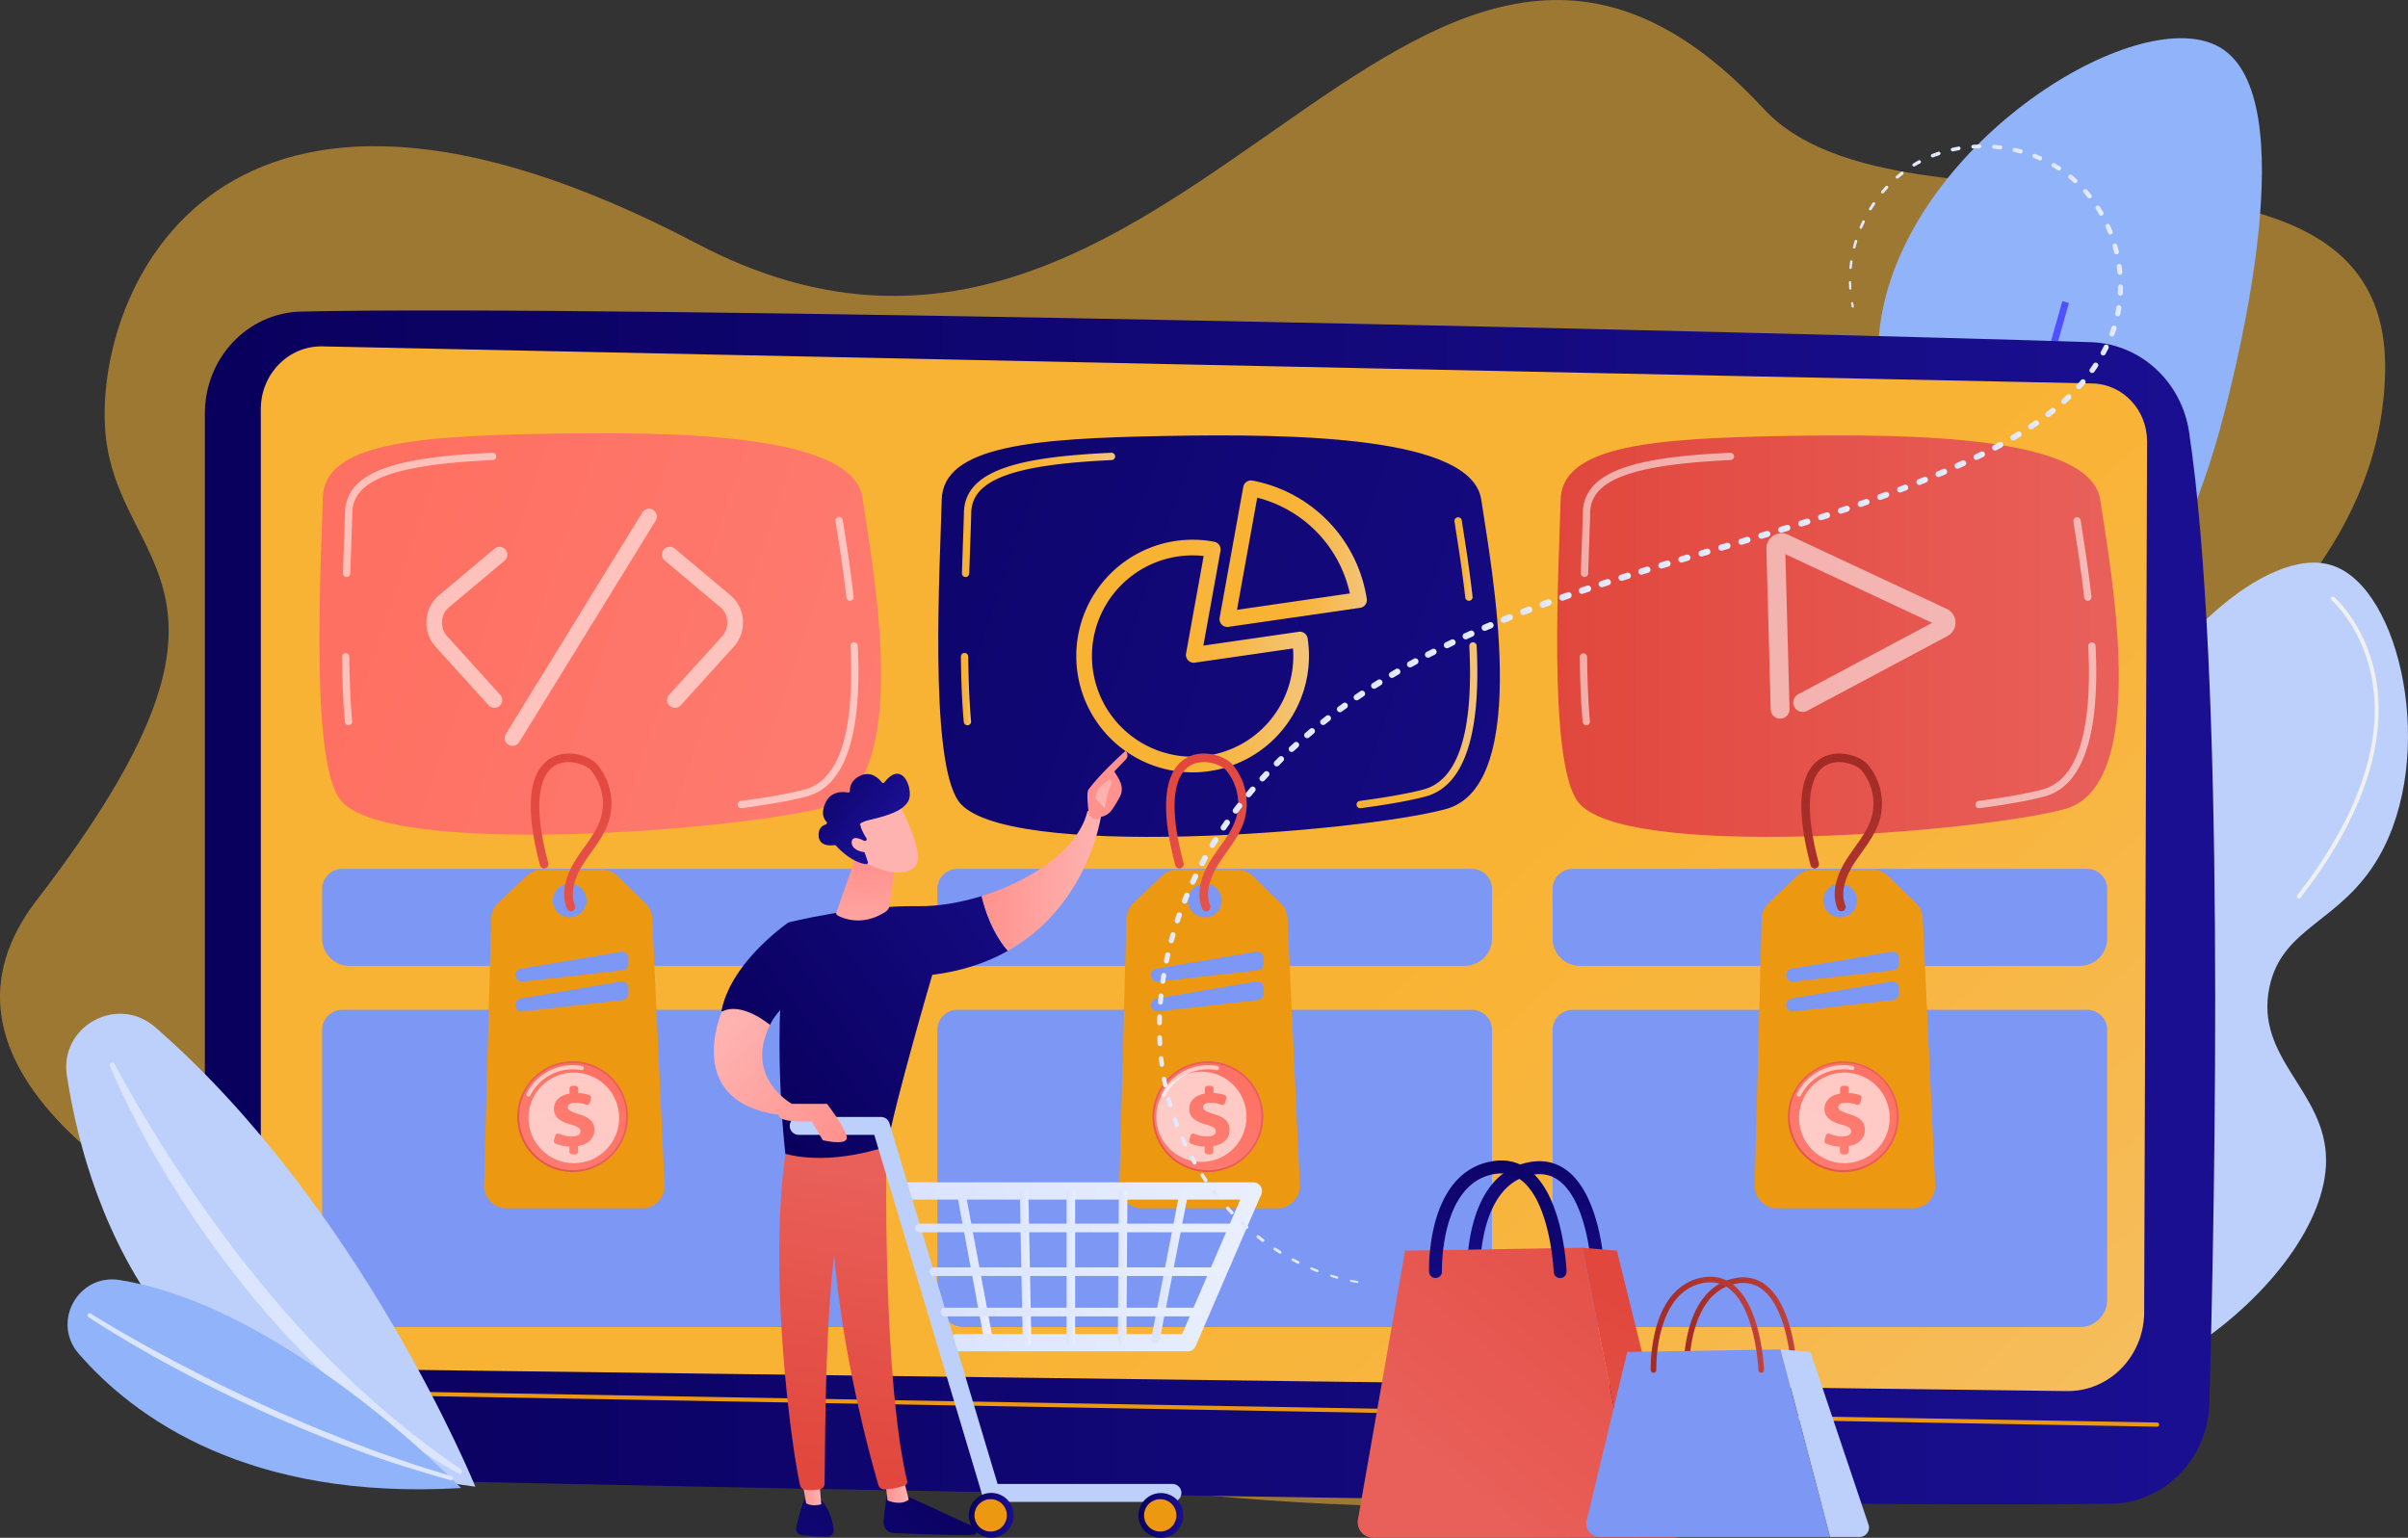 <svg xmlns="http://www.w3.org/2000/svg" xmlns:xlink="http://www.w3.org/1999/xlink" viewBox="0 0 2202.62 1406.83"><rect x="0" y="0" width="2202.62" height="1406.83" fill="#333333" stroke="none"/><defs><style>.cls-1{fill:#f9b334;opacity:0.54;}.cls-2{fill:#91b3fa;}.cls-3{fill:url(#linear-gradient);}.cls-4{fill:#bdd0fb;}.cls-5{fill:url(#linear-gradient-2);}.cls-6{fill:#f0f0f0;}.cls-7{fill:url(#linear-gradient-3);}.cls-8{fill:url(#Dégradé_sans_nom_2);}.cls-9{fill:#ed9811;}.cls-10{fill:#7d97f4;}.cls-11{fill:url(#linear-gradient-4);}.cls-12,.cls-23{fill:#fff;}.cls-12{opacity:0.56;}.cls-13{fill:url(#linear-gradient-5);}.cls-14{fill:url(#Dégradé_sans_nom_2-2);}.cls-15{fill:url(#Dégradé_sans_nom_2-3);}.cls-16{fill:url(#Dégradé_sans_nom_2-4);}.cls-17{fill:url(#Dégradé_sans_nom_2-5);}.cls-18{fill:url(#Dégradé_sans_nom_2-6);}.cls-19{fill:url(#Dégradé_sans_nom_2-7);}.cls-20{fill:url(#linear-gradient-6);}.cls-21{fill:url(#linear-gradient-7);}.cls-22{fill:url(#linear-gradient-8);}.cls-23{opacity:0.61;}.cls-24{fill:url(#linear-gradient-9);}.cls-25{fill:url(#linear-gradient-10);}.cls-26{fill:url(#linear-gradient-11);}.cls-27{fill:url(#linear-gradient-12);}.cls-28{fill:url(#linear-gradient-13);}.cls-29{fill:url(#linear-gradient-14);}.cls-30{fill:url(#linear-gradient-15);}.cls-31{fill:url(#linear-gradient-16);}.cls-32{fill:url(#linear-gradient-17);}.cls-33{fill:url(#linear-gradient-18);}.cls-34{fill:url(#linear-gradient-19);}.cls-35{fill:url(#linear-gradient-20);}.cls-36{fill:url(#linear-gradient-21);}.cls-37{fill:url(#linear-gradient-22);}.cls-38{fill:url(#linear-gradient-23);}.cls-39{fill:url(#linear-gradient-24);}.cls-40{fill:url(#linear-gradient-25);}.cls-41{fill:url(#linear-gradient-26);}.cls-42{fill:url(#linear-gradient-27);}.cls-43{fill:url(#linear-gradient-28);}.cls-44{fill:url(#linear-gradient-29);}.cls-45{fill:url(#linear-gradient-30);}.cls-46{fill:url(#linear-gradient-31);}.cls-47{fill:url(#linear-gradient-32);}.cls-48{fill:url(#linear-gradient-33);}.cls-49{fill:url(#linear-gradient-34);}.cls-50{fill:url(#linear-gradient-35);}.cls-51{fill:url(#linear-gradient-36);}.cls-52{fill:url(#linear-gradient-37);}.cls-53{fill:url(#linear-gradient-38);}.cls-54{fill:url(#linear-gradient-39);}.cls-55{fill:url(#linear-gradient-40);}.cls-56{fill:url(#linear-gradient-41);}.cls-57{fill:url(#linear-gradient-42);}.cls-58{fill:url(#linear-gradient-43);}.cls-59{fill:url(#linear-gradient-44);}.cls-60{fill:url(#linear-gradient-45);}.cls-61{fill:url(#linear-gradient-46);}.cls-62{fill:url(#linear-gradient-47);}.cls-63{fill:url(#linear-gradient-48);}.cls-64{fill:url(#linear-gradient-49);}.cls-65{fill:url(#linear-gradient-50);}.cls-66{fill:url(#linear-gradient-51);}.cls-67{fill:url(#linear-gradient-52);}.cls-68{fill:#dce5fe;}.cls-69{fill:url(#linear-gradient-53);}.cls-70{fill:url(#linear-gradient-54);}.cls-71{fill:url(#linear-gradient-55);}.cls-72{fill:url(#linear-gradient-56);}.cls-73{fill:url(#linear-gradient-57);}.cls-74{fill:url(#linear-gradient-58);}.cls-75{fill:url(#linear-gradient-59);}.cls-76{fill:url(#linear-gradient-60);}.cls-77{fill:url(#linear-gradient-61);}.cls-78{fill:url(#linear-gradient-62);}.cls-79{fill:url(#linear-gradient-63);}.cls-80{fill:url(#linear-gradient-64);}.cls-81{fill:url(#linear-gradient-65);}.cls-82{fill:url(#linear-gradient-66);}.cls-83{fill:url(#linear-gradient-67);}.cls-84{fill:url(#linear-gradient-68);}.cls-85{fill:url(#linear-gradient-69);}.cls-86{fill:url(#linear-gradient-70);}.cls-87{fill:url(#linear-gradient-71);}.cls-88{fill:url(#linear-gradient-72);}.cls-89{fill:url(#linear-gradient-73);}.cls-90{fill:url(#linear-gradient-74);}.cls-91{fill:url(#linear-gradient-75);}.cls-92{fill:url(#linear-gradient-76);}.cls-93{fill:url(#linear-gradient-77);}.cls-94{fill:url(#linear-gradient-78);}.cls-95{fill:url(#linear-gradient-79);}.cls-96{fill:url(#linear-gradient-80);}.cls-97{fill:url(#linear-gradient-81);}.cls-98{fill:url(#linear-gradient-82);}.cls-99{fill:url(#linear-gradient-83);}.cls-100{fill:url(#linear-gradient-84);}.cls-101{fill:url(#linear-gradient-85);}.cls-102{fill:url(#linear-gradient-86);}.cls-103{fill:url(#linear-gradient-87);}.cls-104{fill:url(#linear-gradient-88);}.cls-105{fill:url(#linear-gradient-89);}.cls-106{fill:url(#linear-gradient-90);}.cls-107{fill:url(#linear-gradient-91);}.cls-108{fill:url(#linear-gradient-92);}.cls-109{fill:url(#linear-gradient-93);}.cls-110{fill:url(#linear-gradient-94);}.cls-111{fill:url(#linear-gradient-95);}.cls-112{fill:url(#linear-gradient-96);}.cls-113{fill:url(#linear-gradient-97);}.cls-114{fill:url(#linear-gradient-98);}.cls-115{fill:url(#linear-gradient-99);}.cls-116{fill:url(#linear-gradient-100);}.cls-117{fill:url(#linear-gradient-101);}.cls-118{fill:url(#linear-gradient-102);}.cls-119{fill:url(#linear-gradient-103);}.cls-120{fill:url(#linear-gradient-104);}.cls-121{fill:url(#linear-gradient-105);}.cls-122{fill:url(#linear-gradient-106);}.cls-123{fill:url(#linear-gradient-107);}.cls-124{fill:url(#linear-gradient-108);}.cls-125{fill:url(#linear-gradient-109);}.cls-126{fill:url(#linear-gradient-110);}.cls-127{fill:url(#linear-gradient-111);}.cls-128{fill:url(#linear-gradient-112);}.cls-129{fill:url(#linear-gradient-113);}.cls-130{fill:url(#linear-gradient-114);}.cls-131{fill:url(#linear-gradient-115);}.cls-132{fill:url(#linear-gradient-116);}.cls-133{fill:url(#linear-gradient-117);}.cls-134{fill:url(#linear-gradient-118);}.cls-135{fill:url(#linear-gradient-119);}.cls-136{fill:url(#linear-gradient-120);}.cls-137{fill:url(#linear-gradient-121);}.cls-138{fill:url(#linear-gradient-122);}.cls-139{fill:url(#linear-gradient-123);}.cls-140{fill:url(#linear-gradient-124);}.cls-141{fill:url(#linear-gradient-125);}.cls-142{fill:url(#linear-gradient-126);}.cls-143{fill:url(#linear-gradient-127);}.cls-144{fill:url(#linear-gradient-128);}.cls-145{fill:url(#linear-gradient-129);}.cls-146{fill:url(#linear-gradient-130);}.cls-147{fill:url(#linear-gradient-131);}.cls-148{fill:url(#linear-gradient-132);}.cls-149{fill:url(#linear-gradient-133);}.cls-150{fill:url(#linear-gradient-134);}.cls-151{fill:url(#linear-gradient-135);}.cls-152{fill:url(#linear-gradient-136);}.cls-153{fill:url(#linear-gradient-137);}.cls-154{fill:url(#linear-gradient-138);}.cls-155{fill:url(#linear-gradient-139);}.cls-156{fill:url(#linear-gradient-140);}.cls-157{fill:url(#linear-gradient-141);}.cls-158{fill:url(#linear-gradient-142);}.cls-159{fill:url(#linear-gradient-143);}.cls-160{fill:url(#linear-gradient-144);}.cls-161{fill:url(#linear-gradient-145);}.cls-162{fill:url(#linear-gradient-146);}.cls-163{fill:url(#linear-gradient-147);}.cls-164{fill:url(#linear-gradient-148);}.cls-165{fill:url(#linear-gradient-149);}.cls-166{fill:url(#linear-gradient-150);}.cls-167{fill:url(#linear-gradient-151);}.cls-168{fill:url(#linear-gradient-152);}.cls-169{fill:url(#linear-gradient-153);}.cls-170{fill:url(#linear-gradient-154);}</style><linearGradient id="linear-gradient" x1="1745.95" y1="714.8" x2="1892.45" y2="714.8" gradientUnits="userSpaceOnUse"><stop offset="0" stop-color="#4042e2"/><stop offset="1" stop-color="#4f52ff"/></linearGradient><linearGradient id="linear-gradient-2" x1="6531.52" y1="737.11" x2="6412.44" y2="1314.83" gradientTransform="translate(-4542.42)" xlink:href="#linear-gradient"/><linearGradient id="linear-gradient-3" x1="187.39" y1="830.13" x2="2026.26" y2="830.13" gradientUnits="userSpaceOnUse"><stop offset="0" stop-color="#09005d"/><stop offset="1" stop-color="#1a0f91"/></linearGradient><linearGradient id="Dégradé_sans_nom_2" x1="531.76" y1="176.32" x2="1985.18" y2="1755.7" gradientUnits="userSpaceOnUse"><stop offset="0.48" stop-color="#f9b334"/><stop offset="0.62" stop-color="#f8b641"/><stop offset="0.87" stop-color="#f5bf65"/><stop offset="1" stop-color="#f3c47a"/></linearGradient><linearGradient id="linear-gradient-4" x1="347.87" y1="516.44" x2="1751.51" y2="992.94" gradientUnits="userSpaceOnUse"><stop offset="0" stop-color="#fe7062"/><stop offset="1" stop-color="#ff928e"/></linearGradient><linearGradient id="linear-gradient-5" x1="406.37" y1="346.17" x2="1810" y2="822.66" xlink:href="#linear-gradient-3"/><linearGradient id="Dégradé_sans_nom_2-2" x1="1330.34" y1="511.33" x2="1346.97" y2="511.33" xlink:href="#Dégradé_sans_nom_2"/><linearGradient id="Dégradé_sans_nom_2-3" x1="1240.93" y1="663.48" x2="1351.34" y2="663.48" xlink:href="#Dégradé_sans_nom_2"/><linearGradient id="Dégradé_sans_nom_2-4" x1="878.93" y1="630.49" x2="888.27" y2="630.49" xlink:href="#Dégradé_sans_nom_2"/><linearGradient id="Dégradé_sans_nom_2-5" x1="879.9" y1="471.06" x2="1020.04" y2="471.06" xlink:href="#Dégradé_sans_nom_2"/><linearGradient id="Dégradé_sans_nom_2-6" x1="1115.46" y1="506.55" x2="1250.23" y2="506.55" xlink:href="#Dégradé_sans_nom_2"/><linearGradient id="Dégradé_sans_nom_2-7" x1="984.49" y1="600.17" x2="1197.31" y2="600.17" xlink:href="#Dégradé_sans_nom_2"/><linearGradient id="linear-gradient-6" x1="1424.34" y1="581.99" x2="1938.09" y2="581.99" gradientUnits="userSpaceOnUse"><stop offset="0" stop-color="#e1473d"/><stop offset="1" stop-color="#e9605a"/></linearGradient><linearGradient id="linear-gradient-7" x1="454.45" y1="1102.12" x2="522.44" y2="1023.21" gradientTransform="translate(1397.75 277.1) rotate(76.72)" xlink:href="#linear-gradient-6"/><linearGradient id="linear-gradient-8" x1="560.85" y1="965.65" x2="359.82" y2="1269.36" gradientTransform="translate(128.75 -56.35) rotate(7.02)" xlink:href="#linear-gradient-4"/><linearGradient id="linear-gradient-9" x1="554.86" y1="974.35" x2="447.81" y2="1154.07" xlink:href="#linear-gradient-4"/><linearGradient id="linear-gradient-10" x1="509.62" y1="696.34" x2="586.83" y2="984.16" xlink:href="#linear-gradient-6"/><linearGradient id="linear-gradient-11" x1="1035.54" y1="1102.12" x2="1103.53" y2="1023.21" gradientTransform="translate(1625.92 -390.14) rotate(67.5)" xlink:href="#linear-gradient-6"/><linearGradient id="linear-gradient-12" x1="1141.94" y1="965.65" x2="940.91" y2="1269.36" gradientTransform="translate(264.27 -226.52) rotate(13.28)" xlink:href="#linear-gradient-4"/><linearGradient id="linear-gradient-13" x1="1135.95" y1="974.35" x2="1028.9" y2="1154.07" xlink:href="#linear-gradient-4"/><linearGradient id="linear-gradient-14" x1="1090.71" y1="696.34" x2="1167.92" y2="984.16" xlink:href="#linear-gradient-6"/><linearGradient id="linear-gradient-15" x1="1616.63" y1="1102.12" x2="1684.62" y2="1023.21" gradientTransform="translate(2465.97 -788.88) rotate(82.09)" xlink:href="#linear-gradient-6"/><linearGradient id="linear-gradient-16" x1="1723.03" y1="965.65" x2="1522" y2="1269.36" gradientTransform="translate(133.79 -193.67) rotate(6.85)" xlink:href="#linear-gradient-4"/><linearGradient id="linear-gradient-17" x1="1717.04" y1="974.35" x2="1609.99" y2="1154.07" xlink:href="#linear-gradient-4"/><linearGradient id="linear-gradient-18" x1="1671.8" y1="696.34" x2="1749.02" y2="984.16" gradientUnits="userSpaceOnUse"><stop offset="0" stop-color="#a22b25"/><stop offset="1" stop-color="#c0423c"/></linearGradient><linearGradient id="linear-gradient-19" x1="888.06" y1="1344.5" x2="647.12" y2="1606.58" xlink:href="#linear-gradient-3"/><linearGradient id="linear-gradient-20" x1="809.85" y1="1363.97" x2="831.26" y2="1363.97" gradientUnits="userSpaceOnUse"><stop offset="0" stop-color="#ff928e"/><stop offset="1" stop-color="#feb3b1"/></linearGradient><linearGradient id="linear-gradient-21" x1="771.08" y1="1344.94" x2="818.37" y2="1070.21" xlink:href="#linear-gradient-6"/><linearGradient id="linear-gradient-22" x1="834.01" y1="1294.81" x2="593.07" y2="1556.88" xlink:href="#linear-gradient-3"/><linearGradient id="linear-gradient-23" x1="732.72" y1="1362.87" x2="751.2" y2="1362.87" xlink:href="#linear-gradient-20"/><linearGradient id="linear-gradient-24" x1="717.61" y1="1335.73" x2="764.9" y2="1061" xlink:href="#linear-gradient-6"/><linearGradient id="linear-gradient-25" x1="684.24" y1="1005.34" x2="1020.99" y2="762.99" xlink:href="#linear-gradient-3"/><linearGradient id="linear-gradient-26" x1="897.92" y1="805.63" x2="1007.26" y2="805.63" xlink:href="#linear-gradient-20"/><linearGradient id="linear-gradient-27" x1="11782.5" y1="787.3" x2="11855.87" y2="954.23" gradientTransform="matrix(-1, 0, 0, 1, 12765.4, 0)" xlink:href="#linear-gradient-20"/><linearGradient id="linear-gradient-28" x1="1008.25" y1="620.28" x2="1009.25" y2="731.28" xlink:href="#linear-gradient-20"/><linearGradient id="linear-gradient-29" x1="639.66" y1="943.4" x2="976.41" y2="701.05" xlink:href="#linear-gradient-3"/><linearGradient id="linear-gradient-30" x1="792.85" y1="791.7" x2="789.85" y2="883.7" xlink:href="#linear-gradient-20"/><linearGradient id="linear-gradient-31" x1="-2245.45" y1="1837.69" x2="-2329.45" y2="1743.69" gradientTransform="matrix(0.75, -0.67, 0.67, 0.75, 5701.61, -1597.89)" xlink:href="#linear-gradient-20"/><linearGradient id="linear-gradient-32" x1="-5232.98" y1="-1587.57" x2="-5215.88" y2="-1490.04" gradientTransform="matrix(0.75, -0.67, 0.67, 0.75, 5701.61, -1597.89)" xlink:href="#linear-gradient-3"/><linearGradient id="linear-gradient-33" x1="-2253.17" y1="1844.61" x2="-2337.17" y2="1750.61" gradientTransform="matrix(0.75, -0.67, 0.67, 0.75, 5701.61, -1597.89)" xlink:href="#linear-gradient-20"/><linearGradient id="linear-gradient-34" x1="874.88" y1="1158.41" x2="908.4" y2="1158.41" gradientUnits="userSpaceOnUse"><stop offset="0" stop-color="#dae3fe"/><stop offset="1" stop-color="#e9effd"/></linearGradient><linearGradient id="linear-gradient-35" x1="822.54" y1="1158.96" x2="1154.35" y2="1158.96" xlink:href="#linear-gradient-34"/><linearGradient id="linear-gradient-36" x1="886.25" y1="1386.33" x2="927.24" y2="1386.33" gradientTransform="translate(2047.66 185.33) rotate(76.72)" xlink:href="#linear-gradient-3"/><linearGradient id="linear-gradient-37" x1="1041.35" y1="1386.33" x2="1082.34" y2="1386.33" gradientTransform="translate(2260.19 116.13) rotate(80.78)" xlink:href="#linear-gradient-3"/><linearGradient id="linear-gradient-38" x1="932.81" y1="1159.67" x2="943.42" y2="1159.67" xlink:href="#linear-gradient-34"/><linearGradient id="linear-gradient-39" x1="975.56" y1="1159.35" x2="983.44" y2="1159.35" xlink:href="#linear-gradient-34"/><linearGradient id="linear-gradient-40" x1="1022.46" y1="1159.04" x2="1031.27" y2="1159.04" xlink:href="#linear-gradient-34"/><linearGradient id="linear-gradient-41" x1="1052.93" y1="1159.45" x2="1086.41" y2="1159.45" xlink:href="#linear-gradient-34"/><linearGradient id="linear-gradient-42" x1="837.36" y1="1123.39" x2="1136.03" y2="1123.39" xlink:href="#linear-gradient-34"/><linearGradient id="linear-gradient-43" x1="850.49" y1="1163.42" x2="1118.52" y2="1163.42" xlink:href="#linear-gradient-34"/><linearGradient id="linear-gradient-44" x1="860.5" y1="1200.31" x2="1101.01" y2="1200.31" xlink:href="#linear-gradient-34"/><linearGradient id="linear-gradient-45" x1="771.6" y1="1037.87" x2="658.97" y2="947.76" xlink:href="#linear-gradient-20"/><linearGradient id="linear-gradient-46" x1="767.95" y1="1042.43" x2="655.32" y2="952.33" xlink:href="#linear-gradient-20"/><linearGradient id="linear-gradient-47" x1="1473.56" y1="981.2" x2="1364.71" y2="1244.8" xlink:href="#linear-gradient-3"/><linearGradient id="linear-gradient-48" x1="1588.91" y1="1039.82" x2="1318.89" y2="1363.85" xlink:href="#linear-gradient-6"/><linearGradient id="linear-gradient-49" x1="1524.42" y1="1214.78" x2="1368.41" y2="1502.81" xlink:href="#linear-gradient-6"/><linearGradient id="linear-gradient-50" x1="1417.66" y1="1017.95" x2="1323.24" y2="1276.3" xlink:href="#linear-gradient-3"/><linearGradient id="linear-gradient-51" x1="1540.05" y1="1212.54" x2="1643.73" y2="1212.54" xlink:href="#linear-gradient-18"/><linearGradient id="linear-gradient-52" x1="1509.9" y1="1211.96" x2="1613.58" y2="1211.96" xlink:href="#linear-gradient-18"/><linearGradient id="linear-gradient-53" x1="1235.07" y1="1172.3" x2="1242.66" y2="1172.3" xlink:href="#linear-gradient-34"/><linearGradient id="linear-gradient-54" x1="1216.51" y1="1167.9" x2="1224.13" y2="1167.9" xlink:href="#linear-gradient-34"/><linearGradient id="linear-gradient-55" x1="1198.52" y1="1161.65" x2="1206.12" y2="1161.65" xlink:href="#linear-gradient-34"/><linearGradient id="linear-gradient-56" x1="1181.24" y1="1153.68" x2="1188.78" y2="1153.68" xlink:href="#linear-gradient-34"/><linearGradient id="linear-gradient-57" x1="1164.81" y1="1144.12" x2="1172.24" y2="1144.12" xlink:href="#linear-gradient-34"/><linearGradient id="linear-gradient-58" x1="1149.3" y1="1133.14" x2="1156.61" y2="1133.14" xlink:href="#linear-gradient-34"/><linearGradient id="linear-gradient-59" x1="1134.8" y1="1120.85" x2="1141.97" y2="1120.85" xlink:href="#linear-gradient-34"/><linearGradient id="linear-gradient-60" x1="1121.38" y1="1107.4" x2="1128.38" y2="1107.4" xlink:href="#linear-gradient-34"/><linearGradient id="linear-gradient-61" x1="1109.1" y1="1092.91" x2="1115.91" y2="1092.91" xlink:href="#linear-gradient-34"/><linearGradient id="linear-gradient-62" x1="1097.99" y1="1077.48" x2="1104.61" y2="1077.48" xlink:href="#linear-gradient-34"/><linearGradient id="linear-gradient-63" x1="1088.15" y1="1061.23" x2="1094.55" y2="1061.23" xlink:href="#linear-gradient-34"/><linearGradient id="linear-gradient-64" x1="1079.62" y1="1044.25" x2="1085.78" y2="1044.25" xlink:href="#linear-gradient-34"/><linearGradient id="linear-gradient-65" x1="1072.48" y1="1026.64" x2="1078.37" y2="1026.64" xlink:href="#linear-gradient-34"/><linearGradient id="linear-gradient-66" x1="1066.83" y1="1008.48" x2="1072.37" y2="1008.48" xlink:href="#linear-gradient-34"/><linearGradient id="linear-gradient-67" x1="1062.69" y1="989.92" x2="1067.87" y2="989.92" xlink:href="#linear-gradient-34"/><linearGradient id="linear-gradient-68" x1="1059.94" y1="971.09" x2="1064.8" y2="971.09" xlink:href="#linear-gradient-34"/><linearGradient id="linear-gradient-69" x1="1058.56" y1="952.09" x2="1063.1" y2="952.09" xlink:href="#linear-gradient-34"/><linearGradient id="linear-gradient-70" x1="1058.39" y1="933.03" x2="1062.89" y2="933.03" xlink:href="#linear-gradient-34"/><linearGradient id="linear-gradient-71" x1="1059.23" y1="914.01" x2="1064.21" y2="914.01" xlink:href="#linear-gradient-34"/><linearGradient id="linear-gradient-72" x1="1061.32" y1="895.09" x2="1066.75" y2="895.09" xlink:href="#linear-gradient-34"/><linearGradient id="linear-gradient-73" x1="1064.59" y1="876.35" x2="1070.46" y2="876.35" xlink:href="#linear-gradient-34"/><linearGradient id="linear-gradient-74" x1="1068.99" y1="857.86" x2="1075.29" y2="857.86" xlink:href="#linear-gradient-34"/><linearGradient id="linear-gradient-75" x1="1074.46" y1="839.66" x2="1081.17" y2="839.66" xlink:href="#linear-gradient-34"/><linearGradient id="linear-gradient-76" x1="1080.97" y1="821.81" x2="1088.07" y2="821.81" xlink:href="#linear-gradient-34"/><linearGradient id="linear-gradient-77" x1="1088.46" y1="804.36" x2="1095.94" y2="804.36" xlink:href="#linear-gradient-34"/><linearGradient id="linear-gradient-78" x1="1096.89" y1="787.36" x2="1104.75" y2="787.36" xlink:href="#linear-gradient-34"/><linearGradient id="linear-gradient-79" x1="1106.23" y1="770.84" x2="1114.45" y2="770.84" xlink:href="#linear-gradient-34"/><linearGradient id="linear-gradient-80" x1="1116.46" y1="754.87" x2="1125" y2="754.87" xlink:href="#linear-gradient-34"/><linearGradient id="linear-gradient-81" x1="1127.53" y1="739.45" x2="1136.33" y2="739.45" xlink:href="#linear-gradient-34"/><linearGradient id="linear-gradient-82" x1="1139.34" y1="724.58" x2="1148.38" y2="724.58" xlink:href="#linear-gradient-34"/><linearGradient id="linear-gradient-83" x1="1151.83" y1="710.28" x2="1161.1" y2="710.28" xlink:href="#linear-gradient-34"/><linearGradient id="linear-gradient-84" x1="1164.95" y1="696.55" x2="1174.42" y2="696.55" xlink:href="#linear-gradient-34"/><linearGradient id="linear-gradient-85" x1="1178.65" y1="683.4" x2="1188.31" y2="683.4" xlink:href="#linear-gradient-34"/><linearGradient id="linear-gradient-86" x1="1192.87" y1="670.8" x2="1202.71" y2="670.8" xlink:href="#linear-gradient-34"/><linearGradient id="linear-gradient-87" x1="1207.57" y1="658.77" x2="1217.58" y2="658.77" xlink:href="#linear-gradient-34"/><linearGradient id="linear-gradient-88" x1="1222.7" y1="647.28" x2="1232.86" y2="647.28" xlink:href="#linear-gradient-34"/><linearGradient id="linear-gradient-89" x1="1238.22" y1="636.33" x2="1248.52" y2="636.33" xlink:href="#linear-gradient-34"/><linearGradient id="linear-gradient-90" x1="1254.11" y1="625.88" x2="1264.55" y2="625.88" xlink:href="#linear-gradient-34"/><linearGradient id="linear-gradient-91" x1="1270.32" y1="615.94" x2="1280.88" y2="615.94" xlink:href="#linear-gradient-34"/><linearGradient id="linear-gradient-92" x1="1286.83" y1="606.49" x2="1297.5" y2="606.49" xlink:href="#linear-gradient-34"/><linearGradient id="linear-gradient-93" x1="1303.6" y1="597.5" x2="1314.37" y2="597.5" xlink:href="#linear-gradient-34"/><linearGradient id="linear-gradient-94" x1="1320.6" y1="588.98" x2="1331.46" y2="588.98" xlink:href="#linear-gradient-34"/><linearGradient id="linear-gradient-95" x1="1337.81" y1="580.87" x2="1348.75" y2="580.87" xlink:href="#linear-gradient-34"/><linearGradient id="linear-gradient-96" x1="1355.19" y1="573.16" x2="1366.22" y2="573.16" xlink:href="#linear-gradient-34"/><linearGradient id="linear-gradient-97" x1="1372.74" y1="565.81" x2="1383.84" y2="565.81" xlink:href="#linear-gradient-34"/><linearGradient id="linear-gradient-98" x1="1390.43" y1="558.8" x2="1401.59" y2="558.8" xlink:href="#linear-gradient-34"/><linearGradient id="linear-gradient-99" x1="1408.23" y1="552.08" x2="1419.45" y2="552.08" xlink:href="#linear-gradient-34"/><linearGradient id="linear-gradient-100" x1="1426.14" y1="545.65" x2="1437.4" y2="545.65" xlink:href="#linear-gradient-34"/><linearGradient id="linear-gradient-101" x1="1444.15" y1="539.46" x2="1455.42" y2="539.46" xlink:href="#linear-gradient-34"/><linearGradient id="linear-gradient-102" x1="1462.25" y1="533.47" x2="1473.5" y2="533.47" xlink:href="#linear-gradient-34"/><linearGradient id="linear-gradient-103" x1="1480.41" y1="527.66" x2="1491.66" y2="527.66" xlink:href="#linear-gradient-34"/><linearGradient id="linear-gradient-104" x1="1498.63" y1="521.99" x2="1509.86" y2="521.99" xlink:href="#linear-gradient-34"/><linearGradient id="linear-gradient-105" x1="1516.88" y1="516.44" x2="1528.09" y2="516.44" xlink:href="#linear-gradient-34"/><linearGradient id="linear-gradient-106" x1="1535.16" y1="510.98" x2="1546.35" y2="510.98" xlink:href="#linear-gradient-34"/><linearGradient id="linear-gradient-107" x1="1553.46" y1="505.56" x2="1564.62" y2="505.56" xlink:href="#linear-gradient-34"/><linearGradient id="linear-gradient-108" x1="1571.76" y1="500.17" x2="1582.9" y2="500.17" xlink:href="#linear-gradient-34"/><linearGradient id="linear-gradient-109" x1="1590.05" y1="494.75" x2="1601.17" y2="494.75" xlink:href="#linear-gradient-34"/><linearGradient id="linear-gradient-110" x1="1608.34" y1="489.29" x2="1619.42" y2="489.29" xlink:href="#linear-gradient-34"/><linearGradient id="linear-gradient-111" x1="1626.6" y1="483.74" x2="1637.65" y2="483.74" xlink:href="#linear-gradient-34"/><linearGradient id="linear-gradient-112" x1="1644.83" y1="478.09" x2="1655.85" y2="478.09" xlink:href="#linear-gradient-34"/><linearGradient id="linear-gradient-113" x1="1663.02" y1="472.28" x2="1673.99" y2="472.28" xlink:href="#linear-gradient-34"/><linearGradient id="linear-gradient-114" x1="1681.15" y1="466.3" x2="1692.08" y2="466.3" xlink:href="#linear-gradient-34"/><linearGradient id="linear-gradient-115" x1="1699.21" y1="460.11" x2="1710.08" y2="460.11" xlink:href="#linear-gradient-34"/><linearGradient id="linear-gradient-116" x1="1717.19" y1="453.67" x2="1728.01" y2="453.67" xlink:href="#linear-gradient-34"/><linearGradient id="linear-gradient-117" x1="1735.07" y1="446.97" x2="1745.83" y2="446.97" xlink:href="#linear-gradient-34"/><linearGradient id="linear-gradient-118" x1="1752.82" y1="439.96" x2="1763.52" y2="439.96" xlink:href="#linear-gradient-34"/><linearGradient id="linear-gradient-119" x1="1770.44" y1="432.63" x2="1781.07" y2="432.63" xlink:href="#linear-gradient-34"/><linearGradient id="linear-gradient-120" x1="1787.91" y1="424.93" x2="1798.47" y2="424.93" xlink:href="#linear-gradient-34"/><linearGradient id="linear-gradient-121" x1="1805.21" y1="416.83" x2="1815.69" y2="416.83" xlink:href="#linear-gradient-34"/><linearGradient id="linear-gradient-122" x1="1822.26" y1="408.19" x2="1832.62" y2="408.19" xlink:href="#linear-gradient-34"/><linearGradient id="linear-gradient-123" x1="1838.94" y1="398.84" x2="1849.14" y2="398.84" xlink:href="#linear-gradient-34"/><linearGradient id="linear-gradient-124" x1="1855.16" y1="388.63" x2="1865.11" y2="388.63" xlink:href="#linear-gradient-34"/><linearGradient id="linear-gradient-125" x1="1870.74" y1="377.44" x2="1880.39" y2="377.44" xlink:href="#linear-gradient-34"/><linearGradient id="linear-gradient-126" x1="1885.46" y1="365.1" x2="1894.73" y2="365.1" xlink:href="#linear-gradient-34"/><linearGradient id="linear-gradient-127" x1="1899.05" y1="351.5" x2="1907.84" y2="351.5" xlink:href="#linear-gradient-34"/><linearGradient id="linear-gradient-128" x1="1911.17" y1="336.56" x2="1919.36" y2="336.56" xlink:href="#linear-gradient-34"/><linearGradient id="linear-gradient-129" x1="1921.42" y1="320.27" x2="1928.88" y2="320.27" xlink:href="#linear-gradient-34"/><linearGradient id="linear-gradient-130" x1="1929.43" y1="302.79" x2="1936.03" y2="302.79" xlink:href="#linear-gradient-34"/><linearGradient id="linear-gradient-131" x1="1934.75" y1="284.38" x2="1940.41" y2="284.38" xlink:href="#linear-gradient-34"/><linearGradient id="linear-gradient-132" x1="1937.19" y1="265.44" x2="1941.89" y2="265.44" xlink:href="#linear-gradient-34"/><linearGradient id="linear-gradient-133" x1="1936.16" y1="246.4" x2="1941.28" y2="246.4" xlink:href="#linear-gradient-34"/><linearGradient id="linear-gradient-134" x1="1932.27" y1="227.68" x2="1938.12" y2="227.68" xlink:href="#linear-gradient-34"/><linearGradient id="linear-gradient-135" x1="1925.79" y1="209.65" x2="1932.35" y2="209.65" xlink:href="#linear-gradient-34"/><linearGradient id="linear-gradient-136" x1="1916.81" y1="192.66" x2="1924.04" y2="192.66" xlink:href="#linear-gradient-34"/><linearGradient id="linear-gradient-137" x1="1905.43" y1="177.17" x2="1913.3" y2="177.17" xlink:href="#linear-gradient-34"/><linearGradient id="linear-gradient-138" x1="1891.81" y1="163.62" x2="1900.22" y2="163.62" xlink:href="#linear-gradient-34"/><linearGradient id="linear-gradient-139" x1="1876.14" y1="152.41" x2="1885.08" y2="152.41" xlink:href="#linear-gradient-34"/><linearGradient id="linear-gradient-140" x1="1859.01" y1="143.79" x2="1868.27" y2="143.79" xlink:href="#linear-gradient-34"/><linearGradient id="linear-gradient-141" x1="1840.86" y1="137.84" x2="1850.24" y2="137.84" xlink:href="#linear-gradient-34"/><linearGradient id="linear-gradient-142" x1="1822.1" y1="134.58" x2="1831.48" y2="134.58" xlink:href="#linear-gradient-34"/><linearGradient id="linear-gradient-143" x1="1803.11" y1="134.03" x2="1812.38" y2="134.03" xlink:href="#linear-gradient-34"/><linearGradient id="linear-gradient-144" x1="1784.32" y1="136.3" x2="1793.34" y2="136.3" xlink:href="#linear-gradient-34"/><linearGradient id="linear-gradient-145" x1="1766.19" y1="141.43" x2="1774.81" y2="141.43" xlink:href="#linear-gradient-34"/><linearGradient id="linear-gradient-146" x1="1749.23" y1="149.45" x2="1757.27" y2="149.45" xlink:href="#linear-gradient-34"/><linearGradient id="linear-gradient-147" x1="1733.88" y1="160.28" x2="1741.26" y2="160.28" xlink:href="#linear-gradient-34"/><linearGradient id="linear-gradient-148" x1="1720.59" y1="173.51" x2="1727.18" y2="173.51" xlink:href="#linear-gradient-34"/><linearGradient id="linear-gradient-149" x1="1709.53" y1="188.72" x2="1715.28" y2="188.72" xlink:href="#linear-gradient-34"/><linearGradient id="linear-gradient-150" x1="1700.91" y1="205.47" x2="1705.76" y2="205.47" xlink:href="#linear-gradient-34"/><linearGradient id="linear-gradient-151" x1="1694.88" y1="223.36" x2="1698.78" y2="223.36" xlink:href="#linear-gradient-34"/><linearGradient id="linear-gradient-152" x1="1691.64" y1="242.04" x2="1694.53" y2="242.04" xlink:href="#linear-gradient-34"/><linearGradient id="linear-gradient-153" x1="1691.15" y1="261.07" x2="1693.44" y2="261.07" xlink:href="#linear-gradient-34"/><linearGradient id="linear-gradient-154" x1="1693.13" y1="278.92" x2="1695.78" y2="278.92" xlink:href="#linear-gradient-34"/></defs><g id="Calque_2" data-name="Calque 2"><g id="Illustration"><path class="cls-1" d="M1613.4,99.7c128.17,138.51,573-15.36,568.29,240-5.48,299-442.63,387-301.08,597.13s-14.76,445.71-583.58,441.28S-186.85,1109.92,33.6,823.46,107.18,522.3,96.42,395.69,197.2-8.61,637.74,223,1288.84-251,1613.4,99.7Z"/><path class="cls-2" d="M1746,1120.47c71.92,14.38,163.77-64,193.36-149.7,30.45-88.16-25.38-125.09-24.95-247.42.49-139,72.78-159.9,120.59-347.21,10.79-42.26,73.22-286.82-4.16-332.66-71.54-42.39-272.49,79.25-307.71,234.94C1698,389.43,1775.64,436,1746,565.34c-26,113.45-94.39,115.09-120.59,224.55C1593.51,923.14,1651.56,1101.59,1746,1120.47Z"/><path class="cls-3" d="M1751.22,1154.13c-19.39-149.72,18.43-380.7,53.57-548.11,38-181.24,81.24-329.08,81.67-330.56l6,1.76c-.44,1.47-43.56,149.11-81.56,330.13-35,166.92-72.76,397.14-53.49,546Z"/><path class="cls-4" d="M1795.3,1266.61c-94.34-49.16-126.63-218-73-272.82,36.23-37.07,88.2,1.92,138.33-36.5,64-49.06,16.92-141.46,67.24-261.3,42.83-102,145.55-198.47,205.58-178.67,62.83,20.72,95.93,174.5,42.27,267-34.9,60.19-88.32,63.14-99.91,119.12-13.45,65,51.52,94.57,51.87,157.55C2128.32,1174.15,1920.11,1331.64,1795.3,1266.61Z"/><path class="cls-5" d="M1846.22,1309.84a3.72,3.72,0,0,1-1.68-.39,3.83,3.83,0,0,1-1.78-5.13c125.08-257.73,161.75-556.72,162.11-559.71a3.84,3.84,0,0,1,7.63.91c-.36,3-37.19,303.28-162.82,562.15A3.86,3.86,0,0,1,1846.22,1309.84Z"/><path class="cls-6" d="M2102.82,822a1.84,1.84,0,0,1-1.44-3c39.47-50.68,83.23-126.81,67.48-201.73-9.38-44.62-35.78-67.89-36.05-68.12a1.84,1.84,0,1,1,2.4-2.78c1.13,1,27.61,24.32,37.24,70.14,8.86,42.11,4.21,111.82-68.18,204.74A1.81,1.81,0,0,1,2102.82,822Z"/><path class="cls-6" d="M1786.8,1244.1a1.86,1.86,0,0,1-1.52-.79c-60.67-88.55-81.36-157-61.49-203.36,17.66-41.24,62.26-48.92,62.71-49a1.84,1.84,0,1,1,.59,3.63c-.43.07-43.1,7.46-59.94,46.85-19.31,45.16,1.27,112.38,61.16,199.79a1.83,1.83,0,0,1-1.51,2.87Z"/><path class="cls-7" d="M187.39,378.34v846c0,69.6,53.47,126.52,120.54,128.31,297.89,8,1339.78,27.29,1623.35,23,48.74-.74,88.22-41.2,89.63-91.74,5.47-196.55,14.35-669.17-18.52-888.59-6.92-46.21-44.52-80.76-89.58-82.26-249.59-8.28-1354.06-34.58-1637.5-28C226.43,286.2,187.39,327.62,187.39,378.34Z"/><path class="cls-8" d="M238.57,374.23V1178c0,40.64,31.44,73.75,70.61,74.36l1581.3,20.26c38.84.6,70.67-31.81,70.81-72.09l2.65-796.61c.1-28.8-22-52.4-49.78-53.11L295.2,316.9C264.15,316.11,238.57,342,238.57,374.23Z"/><path class="cls-9" d="M1973.2,1305.2h0L238.54,1274.55a1.91,1.91,0,0,1-1.88-1.94,2,2,0,0,1,1.94-1.88l1734.63,30.66a1.91,1.91,0,0,1,0,3.81Z"/><path class="cls-10" d="M777.05,883.62H319.67a25,25,0,0,1-25-25V813.27a18.4,18.4,0,0,1,18.4-18.4H783.62A18.39,18.39,0,0,1,802,813.27v45.38A25,25,0,0,1,777.05,883.62Z"/><path class="cls-10" d="M777.05,1214.08H319.67a25,25,0,0,1-25-25V942.19a18.39,18.39,0,0,1,18.4-18.39H783.62A18.39,18.39,0,0,1,802,942.19v246.92A25,25,0,0,1,777.05,1214.08Z"/><path class="cls-10" d="M1339.79,883.62H882.42a25,25,0,0,1-25-25V813.27a18.39,18.39,0,0,1,18.39-18.4h470.52a18.4,18.4,0,0,1,18.4,18.4v45.38A25,25,0,0,1,1339.79,883.62Z"/><path class="cls-10" d="M1339.79,1214.08H882.42a25,25,0,0,1-25-25V942.19a18.39,18.39,0,0,1,18.39-18.39h470.52a18.39,18.39,0,0,1,18.4,18.39v246.92A25,25,0,0,1,1339.79,1214.08Z"/><path class="cls-10" d="M1902.54,883.62H1445.16a25,25,0,0,1-25-25V813.27a18.4,18.4,0,0,1,18.4-18.4h470.52a18.4,18.4,0,0,1,18.4,18.4v45.38A25,25,0,0,1,1902.54,883.62Z"/><path class="cls-10" d="M1902.54,1214.08H1445.16a25,25,0,0,1-25-25V942.19a18.39,18.39,0,0,1,18.4-18.39h470.52a18.39,18.39,0,0,1,18.4,18.39v246.92A25,25,0,0,1,1902.54,1214.08Z"/><path class="cls-11" d="M295.29,455.15c-1.32,56.42-12.07,237.13,15.4,275.79,38.88,54.72,365.79,28.8,445.72,7.2s41-224.66,32.4-283S618.6,394.67,499.57,396.83,296.44,405.47,295.29,455.15Z"/><path class="cls-12" d="M777.5,549.62a3.36,3.36,0,0,1-3.33-3c-2.75-24.39-6.28-46.76-8.85-63.09l-1.05-6.65a3.35,3.35,0,1,1,6.62-1l1.05,6.65c2.58,16.39,6.13,38.84,8.9,63.37a3.37,3.37,0,0,1-3,3.71A2.42,2.42,0,0,1,777.5,549.62Z"/><path class="cls-12" d="M678.17,739.39a3.35,3.35,0,0,1-.44-6.68c25.25-3.38,45.46-7,58.45-10.53,31.6-8.54,45.64-52.65,41.72-131.09a3.35,3.35,0,0,1,3.18-3.52,3.42,3.42,0,0,1,3.51,3.18c4.11,82-11.59,128.43-46.67,137.9-13.25,3.59-33.76,7.29-59.3,10.71Z"/><path class="cls-12" d="M318.8,663.49a3.35,3.35,0,0,1-3.34-3c-1.5-16.56-2.39-36.61-2.64-59.57a3.35,3.35,0,1,1,6.7-.07c.25,22.78,1.13,42.65,2.62,59a3.35,3.35,0,0,1-3,3.64Z"/><path class="cls-12" d="M317.14,527.92H317a3.36,3.36,0,0,1-3.25-3.45c.33-10.89.69-21.05,1-30.09.36-10.13.67-18.86.83-25.61.93-40.16,54.56-50.86,134.8-54.57a3.35,3.35,0,0,1,.31,6.7c-90.51,4.18-127.71,18.1-128.41,48-.16,6.77-.47,15.52-.83,25.69-.31,9-.67,19.17-1,30A3.35,3.35,0,0,1,317.14,527.92Z"/><path class="cls-12" d="M468.8,682.37a7.17,7.17,0,0,1-6.09-10.92L587.54,468.86a7.16,7.16,0,0,1,12.2,7.51L474.91,679A7.16,7.16,0,0,1,468.8,682.37Z"/><path class="cls-12" d="M452.18,647.58a7.15,7.15,0,0,1-5.31-2.36l-48.69-53.81a32.77,32.77,0,0,1-8.07-24.16,31.78,31.78,0,0,1,10.9-22.2l51.3-43.13a7.17,7.17,0,0,1,9.22,11L410.22,556a17.43,17.43,0,0,0-5.82,12.22,18.35,18.35,0,0,0,4.41,13.57l48.68,53.81a7.16,7.16,0,0,1-5.31,12Z"/><path class="cls-12" d="M617.43,647.58a7.16,7.16,0,0,1-5.31-12L660.8,581.8a18.35,18.35,0,0,0,4.41-13.57A17.43,17.43,0,0,0,659.39,556l-51.31-43.12a7.17,7.17,0,0,1,9.22-11l51.3,43.13a31.78,31.78,0,0,1,10.9,22.2,32.77,32.77,0,0,1-8.07,24.16l-48.69,53.81A7.15,7.15,0,0,1,617.43,647.58Z"/><path class="cls-13" d="M861.4,457.2c-1.32,56.42-12.07,237.12,15.4,275.78,38.88,54.73,365.79,28.81,445.72,7.2s41-224.66,32.4-283-170.2-60.49-289.24-58.33S862.56,407.52,861.4,457.2Z"/><path class="cls-14" d="M1343.61,549.62a3.34,3.34,0,0,1-3.32-3c-2.76-24.39-6.28-46.76-8.86-63.09l-1-6.65a3.36,3.36,0,0,1,6.63-1l1,6.65c2.59,16.39,6.13,38.84,8.9,63.37a3.36,3.36,0,0,1-3,3.71A2.36,2.36,0,0,1,1343.61,549.62Z"/><path class="cls-15" d="M1244.28,739.39a3.35,3.35,0,0,1-.44-6.68c25.26-3.38,45.47-7,58.45-10.53,31.61-8.54,45.64-52.65,41.72-131.09a3.35,3.35,0,0,1,3.18-3.52,3.43,3.43,0,0,1,3.52,3.18c4.1,82-11.6,128.43-46.67,137.9-13.26,3.59-33.77,7.29-59.31,10.71Z"/><path class="cls-16" d="M884.91,663.49a3.35,3.35,0,0,1-3.34-3c-1.5-16.56-2.39-36.61-2.64-59.57a3.36,3.36,0,1,1,6.71-.07c.25,22.78,1.13,42.65,2.61,59a3.35,3.35,0,0,1-3,3.64Z"/><path class="cls-17" d="M883.26,527.92h-.11a3.36,3.36,0,0,1-3.25-3.45c.33-10.89.69-21.05,1-30.09.35-10.13.66-18.86.82-25.61.93-40.16,54.56-50.86,134.8-54.57a3.35,3.35,0,1,1,.31,6.7c-90.51,4.18-127.71,18.1-128.41,48-.16,6.77-.47,15.52-.82,25.69-.32,9-.68,19.17-1,30A3.36,3.36,0,0,1,883.26,527.92Z"/><path class="cls-18" d="M1122.62,573.57a7.17,7.17,0,0,1-7-8.44l21.62-119.71a7.16,7.16,0,0,1,8.37-5.76,130.25,130.25,0,0,1,104.59,108.21,7.16,7.16,0,0,1-6.05,8.17L1123.65,573.5A7.23,7.23,0,0,1,1122.62,573.57ZM1150,455.29l-18.52,102.6,103.24-15A116,116,0,0,0,1150,455.29Z"/><path class="cls-19" d="M1090.9,706.58a106.41,106.41,0,0,1,0-212.82,107.72,107.72,0,0,1,19.77,1.86,7.16,7.16,0,0,1,5.72,8.32l-15.65,86.69L1188,578a7.18,7.18,0,0,1,8.11,6,107.67,107.67,0,0,1,1.22,16.17A106.52,106.52,0,0,1,1090.9,706.58Zm0-198.49A92.09,92.09,0,1,0,1183,600.17c0-2.31-.09-4.63-.26-6.94l-89.78,13a7.16,7.16,0,0,1-8.07-8.36L1101,508.65A90.31,90.31,0,0,0,1090.9,508.09Z"/><path class="cls-20" d="M1427.51,457.2c-1.31,56.42-12.07,237.12,15.4,275.78,38.89,54.73,365.8,28.81,445.72,7.2s41-224.66,32.41-283-170.21-60.49-289.25-58.33S1428.67,407.52,1427.51,457.2Z"/><path class="cls-12" d="M1909.73,549.62a3.34,3.34,0,0,1-3.33-3c-2.75-24.39-6.28-46.76-8.86-63.09l-1-6.65a3.35,3.35,0,0,1,6.62-1l1,6.65c2.59,16.39,6.13,38.84,8.9,63.37a3.35,3.35,0,0,1-3,3.71A2.48,2.48,0,0,1,1909.73,549.62Z"/><path class="cls-12" d="M1810.39,739.39a3.35,3.35,0,0,1-.44-6.68c25.26-3.38,45.47-7,58.45-10.53,31.61-8.54,45.65-52.65,41.72-131.09a3.35,3.35,0,0,1,3.18-3.52,3.43,3.43,0,0,1,3.52,3.18c4.1,82-11.6,128.43-46.67,137.9-13.26,3.59-33.77,7.29-59.31,10.71Z"/><path class="cls-12" d="M1451,663.49a3.34,3.34,0,0,1-3.33-3c-1.5-16.56-2.39-36.61-2.65-59.57a3.36,3.36,0,0,1,6.71-.07c.25,22.78,1.13,42.65,2.61,59a3.35,3.35,0,0,1-3,3.64Z"/><path class="cls-12" d="M1449.37,527.92h-.1a3.35,3.35,0,0,1-3.25-3.45c.32-10.89.68-21.05,1-30.09.36-10.13.66-18.86.82-25.61.94-40.16,54.57-50.86,134.8-54.57a3.35,3.35,0,1,1,.31,6.7c-90.51,4.18-127.71,18.1-128.41,48-.16,6.77-.46,15.52-.82,25.69-.32,9-.68,19.17-1,30A3.36,3.36,0,0,1,1449.37,527.92Z"/><path class="cls-12" d="M1628.28,657.47a8.63,8.63,0,0,1-8.62-8.39l-3.93-147a13.89,13.89,0,0,1,19.75-12.95l145.23,67.93a13.88,13.88,0,0,1,.65,24.82l-128.19,68.34a8.62,8.62,0,1,1-8.11-15.21l122.26-65.18L1633.11,507l3.79,141.58a8.62,8.62,0,0,1-8.39,8.85Z"/><path class="cls-9" d="M590.37,826.25l-25.31-24.68a20.61,20.61,0,0,0-14.4-5.86h-54.9a20.62,20.62,0,0,0-14.22,5.68l-25.9,24.67a20.59,20.59,0,0,0-6.39,14.39l-6.46,243.83a20.62,20.62,0,0,0,20.61,21.16H587.28a20.61,20.61,0,0,0,20.59-21.57l-11.3-243.81A20.63,20.63,0,0,0,590.37,826.25ZM523.63,839a15.4,15.4,0,1,1,12.57-12.57A15.41,15.41,0,0,1,523.63,839Z"/><path class="cls-10" d="M476.39,886.26l91.41-15.52a6,6,0,0,1,7,5.87v5.17a6,6,0,0,1-5.28,5.92l-91.41,10.35a6,6,0,0,1-6.63-5.92h0A6,6,0,0,1,476.39,886.26Z"/><path class="cls-10" d="M476.39,913.55,567.8,898a6,6,0,0,1,7,5.87v5.17a6,6,0,0,1-5.28,5.92l-91.41,10.35a6,6,0,0,1-6.63-5.92h0A6,6,0,0,1,476.39,913.55Z"/><circle class="cls-21" cx="523.81" cy="1021.61" r="50.69" transform="translate(-590.82 1296.69) rotate(-76.72)"/><circle class="cls-22" cx="523.81" cy="1021.61" r="49" transform="translate(-120.9 71.65) rotate(-7.02)"/><path class="cls-23" d="M483.4,1003.17a1.91,1.91,0,0,1-1.7-2.77,47.18,47.18,0,0,1,50.61-25.16,1.91,1.91,0,1,1-.68,3.75,43.43,43.43,0,0,0-46.52,23.13A1.93,1.93,0,0,1,483.4,1003.17Z"/><circle class="cls-23" cx="524.88" cy="1022.68" r="41.47" transform="translate(-569.41 670.68) rotate(-45)"/><path class="cls-24" d="M520.81,1053.51V1049a36.93,36.93,0,0,1-12.66-2.74,2.63,2.63,0,0,1-1.45-3.09l1.15-4.2a2.63,2.63,0,0,1,3.57-1.72,30.66,30.66,0,0,0,11.69,2.46c4.53,0,7.91-1.54,7.91-4.68,0-2.85-2.61-4.53-8.91-6.22-9-2.46-15.43-6.38-15.43-14.29,0-7.14,5.22-12.59,14.28-14V996a2.63,2.63,0,0,1,2.63-2.63h2.65a2.63,2.63,0,0,1,2.63,2.63v4a33.48,33.48,0,0,1,10,1.8,2.61,2.61,0,0,1,1.64,3.16l-1,3.89a2.63,2.63,0,0,1-3.47,1.77,27.2,27.2,0,0,0-9.84-1.79c-5.37,0-6.91,2.23-6.91,4.22,0,2.46,3.23,4.15,10.21,6.3,10,3,14.13,7.14,14.13,14.59,0,6.83-5.06,13-14.89,14.51v5a2.63,2.63,0,0,1-2.63,2.63h-2.65A2.62,2.62,0,0,1,520.81,1053.51Z"/><path class="cls-25" d="M522.18,833.65a3.89,3.89,0,0,1-3.6-2.42c-6.69-16.18,1-33.66,8.55-45.46,2.31-3.6,4.83-7.13,7.26-10.54,6.21-8.7,12.06-16.91,15.06-26.45a47.41,47.41,0,0,0-9.08-44.18c-4.36-5.08-20.15-10.89-31.79-4.75C498.43,705.2,484,724,501.52,789.6a3.9,3.9,0,0,1-7.54,2c-18-67.3-3.94-90.8,11-98.65s34.51-1.4,41.35,6.56a55.38,55.38,0,0,1,10.6,51.6c-3.37,10.72-9.87,19.83-16.15,28.64-2.38,3.33-4.84,6.79-7,10.23-5.4,8.38-13.59,24.5-7.91,38.27a3.9,3.9,0,0,1-3.6,5.39Z"/><path class="cls-9" d="M1171.46,826.25l-25.31-24.68a20.61,20.61,0,0,0-14.4-5.86h-54.9a20.64,20.64,0,0,0-14.22,5.68l-25.9,24.67a20.63,20.63,0,0,0-6.39,14.39l-6.46,243.83a20.62,20.62,0,0,0,20.61,21.16h123.88a20.61,20.61,0,0,0,20.59-21.57l-11.3-243.81A20.63,20.63,0,0,0,1171.46,826.25ZM1104.72,839a15.4,15.4,0,1,1,12.58-12.57A15.41,15.41,0,0,1,1104.72,839Z"/><path class="cls-10" d="M1057.48,886.26l91.41-15.52a6,6,0,0,1,6.95,5.87v5.17a6,6,0,0,1-5.28,5.92l-91.41,10.35a6,6,0,0,1-6.63-5.92h0A6,6,0,0,1,1057.48,886.26Z"/><path class="cls-10" d="M1057.48,913.55,1148.89,898a6,6,0,0,1,6.95,5.87v5.17a6,6,0,0,1-5.28,5.92l-91.41,10.35a6,6,0,0,1-6.63-5.92h0A6,6,0,0,1,1057.48,913.55Z"/><circle class="cls-26" cx="1104.9" cy="1021.61" r="50.69" transform="translate(-261.78 1651.45) rotate(-67.5)"/><circle class="cls-27" cx="1104.9" cy="1021.61" r="49" transform="translate(-205.16 281.18) rotate(-13.28)"/><path class="cls-23" d="M1064.49,1003.17a1.91,1.91,0,0,1-1.7-2.77,47.18,47.18,0,0,1,50.61-25.16,1.91,1.91,0,1,1-.68,3.75,43.43,43.43,0,0,0-46.52,23.13A1.93,1.93,0,0,1,1064.49,1003.17Z"/><circle class="cls-23" cx="1105.97" cy="1022.68" r="41.47" transform="matrix(0.92, -0.38, 0.38, 0.92, -307.18, 501.08)"/><path class="cls-28" d="M1101.9,1053.51V1049a36.93,36.93,0,0,1-12.66-2.74,2.63,2.63,0,0,1-1.45-3.09l1.15-4.2a2.63,2.63,0,0,1,3.57-1.72,30.66,30.66,0,0,0,11.69,2.46c4.53,0,7.91-1.54,7.91-4.68,0-2.85-2.61-4.53-8.91-6.22-9-2.46-15.43-6.38-15.43-14.29,0-7.14,5.22-12.59,14.28-14V996a2.63,2.63,0,0,1,2.63-2.63h2.65A2.63,2.63,0,0,1,1110,996v4a33.62,33.62,0,0,1,10,1.8,2.62,2.62,0,0,1,1.63,3.16l-1.05,3.89a2.62,2.62,0,0,1-3.46,1.77,27.31,27.31,0,0,0-9.85-1.79c-5.37,0-6.91,2.23-6.91,4.22,0,2.46,3.23,4.15,10.21,6.3,10,3,14.13,7.14,14.13,14.59,0,6.83-5.06,13-14.89,14.51v5a2.63,2.63,0,0,1-2.63,2.63h-2.65A2.62,2.62,0,0,1,1101.9,1053.51Z"/><path class="cls-29" d="M1103.27,833.65a3.89,3.89,0,0,1-3.6-2.42c-6.69-16.18,1-33.66,8.55-45.46,2.31-3.6,4.83-7.13,7.26-10.54,6.21-8.7,12.06-16.91,15.06-26.45a47.41,47.41,0,0,0-9.08-44.18c-4.36-5.08-20.15-10.89-31.79-4.75-10.15,5.35-24.56,24.13-7.06,89.75a3.9,3.9,0,0,1-7.54,2c-17.94-67.3-3.94-90.8,11-98.65s34.51-1.4,41.35,6.56a55.38,55.38,0,0,1,10.6,51.6c-3.37,10.72-9.87,19.83-16.15,28.64-2.38,3.33-4.84,6.79-7,10.23-5.39,8.38-13.59,24.5-7.91,38.27a3.9,3.9,0,0,1-3.6,5.39Z"/><path class="cls-9" d="M1752.55,826.25l-25.31-24.68a20.6,20.6,0,0,0-14.39-5.86h-54.91a20.64,20.64,0,0,0-14.22,5.68l-25.9,24.67a20.63,20.63,0,0,0-6.39,14.39L1605,1084.28a20.62,20.62,0,0,0,20.61,21.16h123.88a20.61,20.61,0,0,0,20.59-21.57l-11.3-243.81A20.63,20.63,0,0,0,1752.55,826.25ZM1685.81,839a15.4,15.4,0,1,1,12.58-12.57A15.41,15.41,0,0,1,1685.81,839Z"/><path class="cls-10" d="M1638.57,886.26,1730,870.74a6,6,0,0,1,7,5.87v5.17a6,6,0,0,1-5.28,5.92l-91.41,10.35a6,6,0,0,1-6.63-5.92h0A6,6,0,0,1,1638.57,886.26Z"/><path class="cls-10" d="M1638.57,913.55,1730,898a6,6,0,0,1,7,5.87v5.17a6,6,0,0,1-5.28,5.92l-91.41,10.35a6,6,0,0,1-6.63-5.92h0A6,6,0,0,1,1638.57,913.55Z"/><circle class="cls-30" cx="1685.99" cy="1021.61" r="50.69" transform="translate(442.17 2551.05) rotate(-82.09)"/><circle class="cls-31" cx="1685.99" cy="1021.61" r="49" transform="translate(-109.75 208.24) rotate(-6.85)"/><path class="cls-23" d="M1645.58,1003.17a1.84,1.84,0,0,1-.85-.21,1.91,1.91,0,0,1-.85-2.56,47.18,47.18,0,0,1,50.61-25.16,1.91,1.91,0,1,1-.68,3.75,43.43,43.43,0,0,0-46.52,23.13A1.93,1.93,0,0,1,1645.58,1003.17Z"/><circle class="cls-23" cx="1687.06" cy="1022.68" r="41.47" transform="translate(-160.53 330.98) rotate(-10.7)"/><path class="cls-32" d="M1683,1053.51V1049a36.93,36.93,0,0,1-12.66-2.74,2.61,2.61,0,0,1-1.44-3.09l1.14-4.2a2.63,2.63,0,0,1,3.57-1.72,30.66,30.66,0,0,0,11.69,2.46c4.53,0,7.91-1.54,7.91-4.68,0-2.85-2.61-4.53-8.91-6.22-9-2.46-15.43-6.38-15.43-14.29,0-7.14,5.22-12.59,14.28-14V996a2.63,2.63,0,0,1,2.63-2.63h2.65a2.63,2.63,0,0,1,2.63,2.63v4a33.62,33.62,0,0,1,10,1.8,2.62,2.62,0,0,1,1.63,3.16l-1,3.89a2.62,2.62,0,0,1-3.46,1.77,27.31,27.31,0,0,0-9.85-1.79c-5.37,0-6.91,2.23-6.91,4.22,0,2.46,3.23,4.15,10.22,6.3,10,3,14.12,7.14,14.12,14.59,0,6.83-5.06,13-14.89,14.51v5a2.63,2.63,0,0,1-2.63,2.63h-2.65A2.63,2.63,0,0,1,1683,1053.51Z"/><path class="cls-33" d="M1684.36,833.65a3.89,3.89,0,0,1-3.6-2.42c-6.69-16.18,1-33.66,8.55-45.46,2.31-3.6,4.83-7.13,7.26-10.54,6.21-8.7,12.06-16.91,15.06-26.45a47.38,47.38,0,0,0-9.08-44.18c-4.36-5.08-20.14-10.89-31.79-4.75-10.15,5.35-24.56,24.13-7.06,89.75a3.9,3.9,0,0,1-7.54,2c-17.94-67.3-3.94-90.8,11-98.65s34.51-1.4,41.35,6.56a55.35,55.35,0,0,1,10.6,51.6c-3.37,10.72-9.86,19.83-16.15,28.64-2.38,3.33-4.84,6.79-7.05,10.23-5.39,8.38-13.59,24.5-7.9,38.27a3.91,3.91,0,0,1-3.61,5.39Z"/><path class="cls-34" d="M811.9,1364s-2.5,14.12-3.72,28.1a9.63,9.63,0,0,0,9.22,10.44c18.62.78,58.45,2.29,72.74,1.65a3.14,3.14,0,0,0,2.76-4.3h0a7.06,7.06,0,0,0-3.59-3.78l-65.79-30.24Z"/><path class="cls-35" d="M809.85,1355.73l2,16.89s11.52,5.37,19.4-.67l-4.78-18.83Z"/><path class="cls-36" d="M811.36,1038.07c-.87,4.41-4.65,220.19,18.42,316.88a3.29,3.29,0,0,1-1.93,3.82,57,57,0,0,1-18.78,3.82,5.65,5.65,0,0,1-5.61-4.06c-6.59-22.43-38.19-134.84-42.31-242.22-4.6-120,0-4.08,0-4.08l2.7-74.17Z"/><path class="cls-37" d="M736.21,1371.39s-4,7.14-7.82,26.09a5.88,5.88,0,0,0,5.18,7c6.15.61,15.61,1.39,23.19,1.33a5.86,5.86,0,0,0,5.81-6.53c-.84-6.92-3.46-18.27-11.54-27.11Z"/><path class="cls-38" d="M732.72,1349.66l4.69,25.55s4.63,3.45,13.79,1L749,1348.67Z"/><path class="cls-39" d="M720.07,1044.69c-18.87,113.84,4.09,281.38,11.83,314.17a5.13,5.13,0,0,0,4.13,3.88,34.4,34.4,0,0,0,14.76-.59,4.69,4.69,0,0,0,3.37-4.31c1-26.51-.84-189.26,16.74-253.58a14.59,14.59,0,0,1,5.64-8.06L810.65,1072l2.62-39.2Z"/><path class="cls-40" d="M840.27,829c-56.53-.93-118.91,14.84-118.91,14.84-16.85,98.33-2.94,211.74-2.94,211.74,43.76,11.48,93.13-7,93.13-7,7.28-41.09,41.21-156.76,41.21-156.76,27.63-3.42,50.38-11.39,69.12-21.93-14.29-16.57-21-37.65-24-50.11C877.93,825.94,857.71,829.26,840.27,829Z"/><path class="cls-41" d="M1007.26,745.7a10.84,10.84,0,0,0-12.59-3.53c-8.31,35.14-51.93,63.63-96.75,77.56,2.93,12.46,9.67,33.54,24,50.11C996.25,828,1007.26,745.7,1007.26,745.7Z"/><path class="cls-42" d="M1005.91,747.41c.58,1.85-6.15,4.66-10.11-2.9-.14-3.62-2.34-19.13-.18-22.08,11.53-15.71,33.87-35.41,33.87-35.41a5.32,5.32,0,0,1,.66,7.39l-10.84,11.29c2.27,4.1,5,7.56,6.33,12.51a15.23,15.23,0,0,1-1.51,11.18c-1.9,3.43-4.5,7.88-7,11.37A15,15,0,0,1,1005.91,747.41Z"/><path class="cls-43" d="M1014.57,713l-9.87,8.37-3.1,8.34,8.8,9.77s3-16.54,5.16-20.12S1016.62,714.07,1014.57,713Z"/><path class="cls-44" d="M743.05,898.56l-21.69-54.75s-52.8,35.88-61.49,81.37a120.29,120.29,0,0,1,44.48,12.47C712.37,919.61,743.05,898.56,743.05,898.56Z"/><path class="cls-45" d="M783,783.08l-18,52a1.86,1.86,0,0,0,.86,2.25c4.9,2.71,22.56,10.55,43.85-3a8.83,8.83,0,0,0,4.07-6.3l5.82-45Z"/><path class="cls-46" d="M822.15,734.91s19.75,37.18,17.22,52.2-27,13.94-48.39,1.74L776,748.7Z"/><path class="cls-47" d="M791.92,769.13a1.53,1.53,0,0,0,.67-2.24c-1.58-2.42-4.55-7.35-5.49-11.67,0,0-3.55-2.27,9-5.28s31.36-7.7,35.3-18.41c3.85-10.45-6.26-36.72-22.39-15.79a1.52,1.52,0,0,1-2.42,0c-2.65-3.44-9.6-10.58-19.25-6.25-9,4-10,10.67-9.92,14a1.52,1.52,0,0,1-1.81,1.56c-4.56-.87-15.52-1.62-20.63,9.62-4.21,9.26-1.48,14.5,1,17.06a1.53,1.53,0,0,1-.66,2.54c-3,.92-6.87,3.46-6.48,10.49.53,9.72,11.4,8.86,14.49,8.42a1.53,1.53,0,0,1,1.36.48c2.66,2.94,14.61,15.4,27.54,16.91a1.55,1.55,0,0,0,1.62-2.05l-5.59-16.27a1.55,1.55,0,0,1,.83-1.91Z"/><path class="cls-48" d="M794.17,771.44s-14.06-9.65-15.09-1.52,12.67,11.77,19.45,8.74Z"/><path class="cls-49" d="M904.45,1231.14a3.93,3.93,0,0,1-3.86-3.22L875,1090.35a3.94,3.94,0,1,1,7.74-1.45l25.64,137.58a3.93,3.93,0,0,1-3.15,4.59A3.61,3.61,0,0,1,904.45,1231.14Z"/><path class="cls-50" d="M1086.41,1236.25H875.71a7.88,7.88,0,1,1,0-15.75h205.53l53.24-123.08H830.41a7.88,7.88,0,0,1,0-15.76h316.06a7.88,7.88,0,0,1,7.23,11l-60.06,138.83A7.89,7.89,0,0,1,1086.41,1236.25Z"/><path class="cls-4" d="M1072.44,1374h-166a8.21,8.21,0,0,1-7.86-5.86l-98.88-329.91H730.59a8.2,8.2,0,0,1,0-16.4h75.19a8.2,8.2,0,0,1,7.85,5.86l98.88,329.91h159.93a8.2,8.2,0,1,1,0,16.4Z"/><circle class="cls-51" cx="906.74" cy="1386.33" r="20.5" transform="translate(-650.83 1950.3) rotate(-76.72)"/><circle class="cls-9" cx="906.17" cy="1386.33" r="14.8"/><circle class="cls-52" cx="1061.85" cy="1386.33" r="20.5" transform="translate(-476.67 2212.4) rotate(-80.78)"/><circle class="cls-9" cx="1061.28" cy="1386.33" r="14.8"/><path class="cls-53" d="M939.48,1231.77a3.94,3.94,0,0,1-3.94-3.86l-2.73-136.32a4,4,0,0,1,3.86-4,3.9,3.9,0,0,1,4,3.86l2.73,136.32a4,4,0,0,1-3.86,4Z"/><path class="cls-54" d="M979.5,1231.14a3.94,3.94,0,0,1-3.94-3.94V1091.5a3.94,3.94,0,0,1,7.88,0v135.7A3.93,3.93,0,0,1,979.5,1231.14Z"/><path class="cls-55" d="M1026.4,1230.52h0a4,4,0,0,1-3.92-4l.94-135.07a3.93,3.93,0,0,1,3.93-3.91h0a3.93,3.93,0,0,1,3.91,4l-.93,135.06A3.94,3.94,0,0,1,1026.4,1230.52Z"/><path class="cls-56" d="M1056.88,1229.36a4,4,0,0,1-.76-.08,3.93,3.93,0,0,1-3.11-4.61l25.6-131.94a3.94,3.94,0,1,1,7.73,1.5l-25.6,131.94A3.93,3.93,0,0,1,1056.88,1229.36Z"/><path class="cls-57" d="M1132.09,1127.33H841.3a3.94,3.94,0,1,1,0-7.87h290.79a3.94,3.94,0,1,1,0,7.87Z"/><path class="cls-58" d="M1114.58,1167.35H854.43a3.94,3.94,0,1,1,0-7.87h260.15a3.94,3.94,0,1,1,0,7.87Z"/><path class="cls-59" d="M1097.07,1204.25H864.44a3.94,3.94,0,0,1,0-7.88h232.63a3.94,3.94,0,1,1,0,7.88Z"/><path class="cls-60" d="M660.24,925.62s-36.09,82.21,52.13,94.24l12-10s-44.11-24.06-20-72.18C704.35,937.65,678.28,915.6,660.24,925.62Z"/><path class="cls-61" d="M724.4,1009.83h32.08s20,26.07,18,32.08-21.83,1.24-21.83,1.24l-10.25-17.28s-30.08,2-30.08-6S724.4,1009.83,724.4,1009.83Z"/><path class="cls-62" d="M1347.93,1169.85a5.9,5.9,0,0,1-5.9-5.72c-.11-3.74-2.14-91.81,58.63-101.22,12.93-2,24.44,1.07,34.22,9.13,30,24.72,32.82,89,32.92,91.68a5.9,5.9,0,1,1-11.79.46c0-.61-2.72-61.69-28.65-83-7.16-5.9-15.3-8-24.89-6.56-50.58,7.82-48.67,88.38-48.64,89.19a5.9,5.9,0,0,1-5.72,6.08Z"/><path class="cls-63" d="M1242.05,1390.55l43.19-246.38,162.25-2.68,52.3,265.34H1256.1A14.21,14.21,0,0,1,1242.05,1390.55Z"/><path class="cls-64" d="M1479,1144.17l-31.51-2.68,52.3,265.34h31.28a10,10,0,0,0,9.79-12Z"/><path class="cls-65" d="M1313.06,1169.18a5.9,5.9,0,0,1-5.89-5.72c-.12-3.74-2.15-91.81,58.63-101.22,12.92-2,24.44,1.07,34.22,9.13,30,24.72,32.82,89,32.92,91.68a5.9,5.9,0,1,1-11.79.46c0-.61-2.73-61.69-28.65-83-7.17-5.9-15.3-8-24.89-6.56-50.58,7.82-48.67,88.37-48.65,89.19a5.89,5.89,0,0,1-5.71,6.08Z"/><path class="cls-66" d="M1542.63,1256.48a2.56,2.56,0,0,1-2.56-2.48,144.5,144.5,0,0,1,5-39.1c7.5-26.73,22.54-42.58,43.52-45.82,10.43-1.62,19.7.85,27.57,7.34,25.07,20.66,27.46,75.09,27.54,77.4a2.56,2.56,0,0,1-5.11.2c0-.55-2.39-54.46-25.69-73.66-6.69-5.51-14.6-7.61-23.53-6.23-45.92,7.11-44.23,79-44.21,79.71a2.54,2.54,0,0,1-2.47,2.63Z"/><path class="cls-10" d="M1451.09,1392l37.34-155.19,140.28-2.32,45.21,171.58H1463.23A12.27,12.27,0,0,1,1451.09,1392Z"/><path class="cls-4" d="M1656,1236.82l-27.24-2.32,45.21,171.58h27a8.64,8.64,0,0,0,8.46-10.41Z"/><path class="cls-67" d="M1512.48,1255.9a2.56,2.56,0,0,1-2.55-2.48,144,144,0,0,1,5-39.1c7.49-26.73,22.54-42.58,43.52-45.82,10.42-1.62,19.7.85,27.57,7.34,25.07,20.66,27.45,75.09,27.54,77.4a2.54,2.54,0,0,1-2.45,2.65,2.58,2.58,0,0,1-2.66-2.45c0-.55-2.39-54.46-25.69-73.66-6.69-5.51-14.61-7.61-23.53-6.23-45.93,7.11-44.23,79-44.21,79.71a2.55,2.55,0,0,1-2.48,2.63Z"/><path class="cls-4" d="M434.83,1360.08S330.29,1103.49,141.92,939.7c-34.6-30.09-87.74-.86-80.74,44.46C81.54,1115.94,157.86,1324.64,434.83,1360.08Z"/><path class="cls-68" d="M100.57,975.08c7.9,19.27,17.12,37.82,26.78,56.19s20.11,36.3,31.1,53.91a924.53,924.53,0,0,0,72.67,101.17c13.32,16,27,31.61,41.54,46.54,7.14,7.56,14.69,14.74,22.07,22.06,7.62,7.09,15.14,14.27,23.09,21a577.88,577.88,0,0,0,101.54,72,2.24,2.24,0,0,0,2.35-3.81l0,0a782.69,782.69,0,0,1-96.06-76.82c-7.58-6.89-14.73-14.25-22.12-21.33-7.12-7.37-14.4-14.57-21.27-22.18-3.45-3.79-7-7.45-10.42-11.29l-10.25-11.45c-3.39-3.85-6.68-7.78-10-11.66s-6.62-7.83-9.85-11.8c-6.59-7.86-12.95-15.9-19.33-23.92s-12.5-16.26-18.57-24.54c-12.3-16.42-24-33.31-35.47-50.33s-22.47-34.41-33.09-52-20.93-35.46-30.58-53.57l0-.05a2.24,2.24,0,0,0-3-.93A2.26,2.26,0,0,0,100.57,975.08Z"/><path class="cls-2" d="M421.73,1361.33S262.08,1195.42,109.34,1171c-37.87-6-62.48,38.47-37.34,67.43C123.05,1297.25,227.3,1372.82,421.73,1361.33Z"/><path class="cls-68" d="M80.78,1204.91c12.76,8.36,25.72,16.24,38.81,24,6.58,3.8,13.17,7.59,19.79,11.31s13.27,7.39,20,11q40.14,21.6,81.71,40.39c13.79,6.4,27.86,12.15,41.82,18.16l21.18,8.42c3.53,1.4,7.05,2.83,10.61,4.17l10.71,3.89c28.43,10.78,57.55,19.6,86.76,27.94a1.92,1.92,0,0,0,1.1-3.67l-.06,0-21.68-6.72-10.85-3.37c-3.59-1.17-7.15-2.45-10.73-3.67l-21.48-7.35c-7.12-2.57-14.19-5.29-21.28-7.92l-10.63-4L306,1313.21l-21.07-8.46c-13.88-6-27.88-11.8-41.59-18.23-13.81-6.18-27.45-12.76-41.09-19.32L182,1257l-20.15-10.47c-6.72-3.49-13.35-7.15-20-10.71s-13.24-7.35-19.84-11c-13.16-7.47-26.28-15.08-39-23.11l0,0a1.92,1.92,0,0,0-2.08,3.23Z"/><path class="cls-69" d="M1241.54,1173.77l-5.67-1a1,1,0,1,1,.35-1.92h0l5.6,1.06h0a1,1,0,0,1-.34,1.88Z"/><path class="cls-70" d="M1222.8,1169.71l-5.52-1.59a1.06,1.06,0,0,1,.58-2h0l5.45,1.61h0a1,1,0,0,1-.59,2Z"/><path class="cls-71" d="M1204.58,1163.78l-5.34-2.13a1.15,1.15,0,1,1,.85-2.13h0l5.26,2.15h0a1.12,1.12,0,0,1-.84,2.08Z"/><path class="cls-72" d="M1187,1156.08l-5.12-2.63a1.23,1.23,0,0,1,1.12-2.18h0l5,2.65h0a1.2,1.2,0,0,1-1.1,2.13Z"/><path class="cls-73" d="M1170.27,1146.77l-4.86-3.08a1.31,1.31,0,1,1,1.41-2.21h0l4.77,3.09,0,0a1.28,1.28,0,0,1-1.38,2.16Z"/><path class="cls-74" d="M1154.41,1136l-4.57-3.5a1.39,1.39,0,0,1,1.7-2.21h0l0,0,4.49,3.5,0,0a1.37,1.37,0,0,1-1.67,2.16Z"/><path class="cls-75" d="M1139.54,1123.88l-4.25-3.87a1.47,1.47,0,0,1,2-2.18h0l0,0,4.18,3.86,0,0a1.45,1.45,0,0,1-2,2.13Z"/><path class="cls-76" d="M1125.73,1110.57l-3.93-4.2a1.56,1.56,0,0,1,2.28-2.13h0l0,0,3.84,4.19,0,0a1.53,1.53,0,0,1-.1,2.17A1.52,1.52,0,0,1,1125.73,1110.57Z"/><path class="cls-77" d="M1113,1096.19l-3.58-4.5a1.64,1.64,0,1,1,2.57-2h0l0,0,3.5,4.47,0,0a1.62,1.62,0,0,1-2.54,2Z"/><path class="cls-78" d="M1101.51,1080.84l-3.22-4.78a1.72,1.72,0,1,1,2.85-1.92h0l0,0,3.14,4.75,0,0a1.69,1.69,0,0,1-2.82,1.88Z"/><path class="cls-79" d="M1091.22,1064.63l-2.84-5a1.8,1.8,0,0,1,3.14-1.78h0l0,0,2.75,5,0,0a1.78,1.78,0,0,1-3.1,1.74Z"/><path class="cls-80" d="M1082.23,1047.66l-2.44-5.22a1.89,1.89,0,0,1,3.43-1.6v0l0,0,2.35,5.16,0,0a1.86,1.86,0,0,1-3.38,1.56Z"/><path class="cls-81" d="M1074.61,1030l-2-5.42a2,2,0,0,1,3.68-1.36h0l0,0,1.94,5.33,0,0a2,2,0,0,1-1.17,2.49A1.92,1.92,0,0,1,1074.61,1030Z"/><path class="cls-82" d="M1068.46,1011.8l-1.55-5.56a2,2,0,1,1,3.86-1.07h0l0,0,1.49,5.47,0,0a2,2,0,0,1-3.84,1.06Z"/><path class="cls-83" d="M1063.83,993.15l-1.1-5.66a2,2,0,1,1,4-.78h0v0l1.06,5.57v0a2,2,0,0,1-4,.77Z"/><path class="cls-84" d="M1060.64,974.2l-.68-5.72a2.09,2.09,0,1,1,4.16-.5h0v0l.65,5.63v.05a2.08,2.08,0,0,1-4.14.48Z"/><path class="cls-85" d="M1058.84,955.08l-.27-5.76a2.14,2.14,0,0,1,4.28-.2h0v0l.25,5.67v0a2.13,2.13,0,0,1-4.26.19Z"/><path class="cls-86" d="M1058.39,935.88l.12-5.77a2.19,2.19,0,0,1,4.38.1h0v0l-.15,5.67V936a2.18,2.18,0,0,1-4.35-.1Z"/><path class="cls-87" d="M1059.24,916.69l.51-5.74a2.23,2.23,0,1,1,4.45.39h0v0l-.52,5.65v.05a2.22,2.22,0,0,1-4.43-.4Z"/><path class="cls-88" d="M1061.35,897.6l.86-5.7a2.29,2.29,0,0,1,4.52.69h0v0l-.88,5.61v0a2.27,2.27,0,0,1-4.48-.69Z"/><path class="cls-89" d="M1064.64,878.68l1.21-5.63a2.33,2.33,0,1,1,4.56,1h0v.05l-1.22,5.54v0a2.32,2.32,0,0,1-4.53-1Z"/><path class="cls-90" d="M1069.08,860l1.54-5.55a2.38,2.38,0,0,1,4.58,1.28h0v0l-1.55,5.46v0a2.36,2.36,0,0,1-4.55-1.28Z"/><path class="cls-91" d="M1074.59,841.61l1.86-5.45a2.43,2.43,0,0,1,4.59,1.57h0l0,0-1.86,5.36v0a2.41,2.41,0,0,1-4.56-1.57Z"/><path class="cls-92" d="M1081.15,823.56l2.16-5.34a2.48,2.48,0,0,1,3.22-1.36,2.45,2.45,0,0,1,1.36,3.21v0l0,0-2.16,5.26v0a2.46,2.46,0,0,1-4.55-1.86Z"/><path class="cls-93" d="M1088.7,805.91l2.45-5.22a2.52,2.52,0,1,1,4.55,2.15h0l0,0-2.44,5.13,0,0a2.5,2.5,0,0,1-4.52-2.14Z"/><path class="cls-94" d="M1097.2,788.69l2.73-5.07a2.56,2.56,0,1,1,4.51,2.43h0l0,0-2.71,5,0,0a2.55,2.55,0,0,1-4.48-2.43Z"/><path class="cls-95" d="M1106.61,772l3-4.93a2.61,2.61,0,0,1,4.46,2.72h0l0,0-3,4.84,0,0a2.6,2.6,0,0,1-4.43-2.71Z"/><path class="cls-96" d="M1116.93,755.75l3.26-4.74a2.63,2.63,0,1,1,4.34,3h0l0,0-3.23,4.67,0,0a2.63,2.63,0,0,1-4.33-3Z"/><path class="cls-97" d="M1128.08,740.13l3.49-4.58a2.65,2.65,0,1,1,4.22,3.22h0l0,0-3.45,4.51,0,0a2.64,2.64,0,1,1-4.2-3.21Z"/><path class="cls-98" d="M1140,725.07l3.7-4.4a2.67,2.67,0,1,1,4.08,3.43h0l0,0-3.66,4.34,0,0a2.66,2.66,0,0,1-4.07-3.43Z"/><path class="cls-99" d="M1152.54,710.59l3.9-4.24a2.68,2.68,0,0,1,4,3.63h0l0,0-3.86,4.18,0,0a2.68,2.68,0,0,1-3.94-3.62Z"/><path class="cls-100" d="M1165.75,696.68l4.07-4.06a2.7,2.7,0,1,1,3.81,3.82h0l0,0-4,4,0,0a2.69,2.69,0,0,1-3.79-3.81Z"/><path class="cls-101" d="M1179.53,683.34l4.24-3.88a2.71,2.71,0,1,1,3.66,4h0l0,0-4.2,3.84,0,0a2.71,2.71,0,0,1-3.65-4Z"/><path class="cls-102" d="M1193.83,670.58l4.39-3.71a2.73,2.73,0,1,1,3.53,4.16h0l0,0-4.35,3.67,0,0a2.72,2.72,0,1,1-3.52-4.16Z"/><path class="cls-103" d="M1208.62,658.39l4.52-3.55a2.75,2.75,0,0,1,3.39,4.32h0l0,0-4.48,3.5,0,0a2.74,2.74,0,1,1-3.38-4.31Z"/><path class="cls-104" d="M1223.83,646.75l4.64-3.39a2.76,2.76,0,0,1,3.26,4.46h0l0,0-4.6,3.34,0,0a2.76,2.76,0,0,1-3.25-4.45Z"/><path class="cls-105" d="M1239.44,635.65l4.75-3.23a2.78,2.78,0,1,1,3.12,4.59h0l0,0-4.71,3.19h0a2.77,2.77,0,1,1-3.11-4.58Z"/><path class="cls-106" d="M1255.41,625.07l4.86-3.08a2.79,2.79,0,1,1,3,4.71h0l-4.82,3h0a2.78,2.78,0,1,1-3-4.7Z"/><path class="cls-107" d="M1271.7,615l5-2.92a2.8,2.8,0,1,1,2.86,4.82h0l-4.91,2.89,0,0a2.8,2.8,0,1,1-2.85-4.83Z"/><path class="cls-108" d="M1288.28,605.41l5-2.78a2.82,2.82,0,1,1,2.73,4.94h0l-5,2.75h0a2.82,2.82,0,0,1-2.72-4.93Z"/><path class="cls-109" d="M1305.13,596.31l5.1-2.64a2.84,2.84,0,0,1,2.61,5h0l-5.06,2.61h0a2.83,2.83,0,1,1-2.6-5Z"/><path class="cls-110" d="M1322.21,587.67l5.16-2.5a2.85,2.85,0,0,1,2.49,5.13h0l-5.12,2.47h0a2.84,2.84,0,1,1-2.48-5.12Z"/><path class="cls-111" d="M1339.48,579.46l5.22-2.38a2.87,2.87,0,0,1,2.38,5.22h0l-5.19,2.35h0a2.86,2.86,0,0,1-2.38-5.21Z"/><path class="cls-112" d="M1356.93,571.65l5.26-2.26a2.88,2.88,0,1,1,2.28,5.29h0l-5.23,2.24h0a2.88,2.88,0,0,1-2.28-5.29Z"/><path class="cls-113" d="M1374.54,564.22l5.31-2.17a2.9,2.9,0,0,1,2.19,5.37h0l-5.29,2.14h0a2.89,2.89,0,1,1-2.18-5.35Z"/><path class="cls-114" d="M1392.29,557.12l5.34-2.07a2.91,2.91,0,0,1,2.1,5.43h0l-5.32,2h0a2.9,2.9,0,1,1-2.09-5.42Z"/><path class="cls-115" d="M1410.14,550.33l5.37-2a2.93,2.93,0,0,1,2,5.5h0l-5.35,2h0a2.92,2.92,0,0,1-2-5.49Z"/><path class="cls-116" d="M1428.1,543.83l5.4-1.89a2.93,2.93,0,1,1,1.94,5.52h0l-5.38,1.89h0a2.93,2.93,0,1,1-1.94-5.53Z"/><path class="cls-117" d="M1446.14,537.6l5.43-1.82a2.91,2.91,0,1,1,1.86,5.52h0l-5.4,1.83h0a2.92,2.92,0,1,1-1.87-5.53Z"/><path class="cls-118" d="M1464.26,531.59l5.45-1.77a2.9,2.9,0,0,1,1.78,5.52l-5.43,1.77a2.9,2.9,0,0,1-1.81-5.52Z"/><path class="cls-119" d="M1482.44,525.76l5.46-1.72a2.89,2.89,0,1,1,1.73,5.51l-5.45,1.72a2.89,2.89,0,1,1-1.75-5.51Z"/><path class="cls-120" d="M1500.66,520.08l5.48-1.68a2.88,2.88,0,0,1,1.68,5.5l-5.46,1.68a2.88,2.88,0,1,1-1.7-5.5Z"/><path class="cls-121" d="M1518.92,514.52l5.49-1.64a2.86,2.86,0,0,1,1.65,5.48l-5.48,1.65a2.86,2.86,0,1,1-1.66-5.48Z"/><path class="cls-122" d="M1537.21,509.06l5.48-1.63a2.85,2.85,0,0,1,1.62,5.46l-5.48,1.64a2.85,2.85,0,1,1-1.63-5.47Z"/><path class="cls-123" d="M1555.5,503.65,1561,502a2.84,2.84,0,0,1,1.61,5.44l-5.49,1.62a2.84,2.84,0,0,1-1.61-5.44Z"/><path class="cls-124" d="M1573.79,498.26l5.48-1.61a2.82,2.82,0,1,1,1.6,5.41l-5.48,1.63a2.83,2.83,0,1,1-1.61-5.43Z"/><path class="cls-125" d="M1592.07,492.87l5.49-1.63a2.81,2.81,0,0,1,1.6,5.39l-5.49,1.63a2.81,2.81,0,0,1-1.61-5.39Z"/><path class="cls-126" d="M1610.34,487.43l5.48-1.65a2.8,2.8,0,0,1,1.61,5.36l-5.48,1.65a2.8,2.8,0,1,1-1.62-5.36Z"/><path class="cls-127" d="M1628.58,481.92l5.47-1.68a2.78,2.78,0,1,1,1.64,5.32l-5.48,1.69a2.79,2.79,0,1,1-1.64-5.33Z"/><path class="cls-128" d="M1646.78,476.3l5.46-1.72a2.77,2.77,0,1,1,1.67,5.28l-5.47,1.73a2.77,2.77,0,0,1-1.67-5.29Z"/><path class="cls-129" d="M1664.94,470.54l5.44-1.77a2.76,2.76,0,0,1,1.71,5.25l-5.46,1.77a2.76,2.76,0,1,1-1.7-5.25Z"/><path class="cls-130" d="M1683,464.6l5.42-1.81h0a2.74,2.74,0,0,1,1.75,5.2l-5.44,1.83a2.74,2.74,0,1,1-1.75-5.2Z"/><path class="cls-131" d="M1701.05,458.47l5.39-1.89h0a2.73,2.73,0,0,1,1.81,5.15l-5.41,1.9a2.73,2.73,0,1,1-1.81-5.16h0Z"/><path class="cls-132" d="M1719,452.1l5.36-2h0a2.72,2.72,0,0,1,1.87,5.11l-5.38,2a2.72,2.72,0,1,1-1.88-5.1h0Z"/><path class="cls-133" d="M1736.82,445.47l5.32-2.05h0a2.71,2.71,0,0,1,1.95,5l-5.35,2.06a2.71,2.71,0,0,1-2-5h0Z"/><path class="cls-134" d="M1754.52,438.54l5.28-2.14h0a2.69,2.69,0,0,1,2,5l-5.31,2.16a2.7,2.7,0,0,1-2-5h0Z"/><path class="cls-135" d="M1772.08,431.28l5.24-2.24h0a2.68,2.68,0,0,1,2.11,4.93l-5.27,2.26a2.68,2.68,0,0,1-2.11-4.93h0Z"/><path class="cls-136" d="M1789.49,423.68l5.19-2.36h0a2.68,2.68,0,0,1,3.53,1.33,2.65,2.65,0,0,1-1.32,3.52l-5.22,2.38a2.66,2.66,0,1,1-2.21-4.85h0Z"/><path class="cls-137" d="M1806.73,415.69l5.12-2.49h0a2.65,2.65,0,0,1,2.31,4.77l-5.16,2.51a2.65,2.65,0,0,1-2.33-4.77h0Z"/><path class="cls-138" d="M1823.69,407.2l5-2.68h0a2.64,2.64,0,0,1,2.48,4.65l-5.07,2.71a2.64,2.64,0,1,1-2.49-4.66h0Z"/><path class="cls-139" d="M1840.26,398l4.88-2.9,0,0a2.62,2.62,0,0,1,2.68,4.51l-4.94,2.95a2.63,2.63,0,1,1-2.7-4.51h0Z"/><path class="cls-140" d="M1856.34,388.06l4.71-3.16,0,0a2.58,2.58,0,0,1,2.89,4.28l-4.77,3.24a2.59,2.59,0,0,1-2.92-4.29h0Z"/><path class="cls-141" d="M1871.77,377.16l4.46-3.48,0,0a2.54,2.54,0,1,1,3.13,4l-4.54,3.57a2.56,2.56,0,0,1-3.16-4h0Z"/><path class="cls-142" d="M1886.32,365.17l4.16-3.83,0,0a2.5,2.5,0,0,1,3.39,3.68l-4.24,3.93a2.51,2.51,0,1,1-3.42-3.68h0Z"/><path class="cls-143" d="M1899.73,352l3.76-4.21,0-.06a2.46,2.46,0,0,1,3.68,3.26l-3.84,4.36a2.48,2.48,0,0,1-3.71-3.28h0Z"/><path class="cls-144" d="M1911.67,337.46l3.23-4.61,0-.07a2.42,2.42,0,0,1,4,2.77l-3.31,4.77a2.44,2.44,0,0,1-4-2.78h0Z"/><path class="cls-145" d="M1921.74,321.65l2.6-5,.05-.09a2.38,2.38,0,1,1,4.22,2.2l-2.67,5.17a2.39,2.39,0,0,1-4.25-2.2h0Z"/><path class="cls-146" d="M1929.58,304.66c.66-1.76,1.29-3.53,1.87-5.3v0a2.34,2.34,0,0,1,4.45,1.46c-.61,1.86-1.25,3.69-1.92,5.51a2.35,2.35,0,0,1-4.42-1.62h0Z"/><path class="cls-147" d="M1934.81,286.71l1-5.52,0-.1a2.3,2.3,0,0,1,4.53.82l-1,5.73a2.32,2.32,0,0,1-4.56-.81h0Z"/><path class="cls-148" d="M1937.2,268.17l.17-5.61v-.1a2.26,2.26,0,0,1,4.52.13l-.15,5.82a2.28,2.28,0,0,1-4.55-.13h0Z"/><path class="cls-149" d="M1936.82,249.45l-.64-5.6v-.09a2.23,2.23,0,0,1,4.42-.52l.68,5.79a2.24,2.24,0,0,1-4.44.52h0Z"/><path class="cls-150" d="M1933.78,231l-1.42-5.44,0-.09a2.18,2.18,0,0,1,4.22-1.11l1.49,5.62a2.19,2.19,0,1,1-4.24,1.12h0Z"/><path class="cls-151" d="M1928.17,213.07l-2.17-5.2,0-.09a2.14,2.14,0,0,1,4-1.66l2.27,5.36a2.16,2.16,0,0,1-4,1.68h0Z"/><path class="cls-152" d="M1920.07,196.16l-2.91-4.82,0-.08a2.1,2.1,0,1,1,3.59-2.18l3,5a2.11,2.11,0,0,1-3.61,2.19h0Z"/><path class="cls-153" d="M1909.57,180.65l-3.6-4.31-.06-.08a2.06,2.06,0,0,1,3.16-2.65l3.74,4.45a2.07,2.07,0,0,1-3.17,2.67h0Z"/><path class="cls-154" d="M1896.8,167c-1.4-1.25-2.8-2.49-4.25-3.68a2,2,0,0,1,2.56-3.13c1.51,1.23,3,2.51,4.42,3.8a2,2,0,1,1-2.69,3h0Z"/><path class="cls-155" d="M1882,155.56l-4.79-2.93-.08,0a2,2,0,0,1,2.06-3.39l5,3a2,2,0,1,1-2.07,3.41h0Z"/><path class="cls-156" d="M1865.48,146.67l-5.2-2.17-.08,0a1.94,1.94,0,0,1,1.49-3.59l5.37,2.21a2,2,0,0,1-1.49,3.62h0Z"/><path class="cls-157" d="M1847.81,140.34l-5.46-1.38-.08,0a1.87,1.87,0,0,1,.9-3.63l5.64,1.38a1.9,1.9,0,0,1-.91,3.68h0Z"/><path class="cls-158" d="M1829.4,136.66l-5.61-.59h-.08a1.79,1.79,0,0,1,.36-3.57l5.77.55a1.82,1.82,0,0,1-.35,3.62h-.09Z"/><path class="cls-159" d="M1810.63,135.66l-5.64.23h-.08a1.73,1.73,0,0,1-.16-3.45l5.8-.28a1.75,1.75,0,0,1,.17,3.49h-.09Z"/><path class="cls-160" d="M1791.9,137.41l-5.53,1.07-.08,0a1.66,1.66,0,0,1-.64-3.25l5.68-1.14a1.67,1.67,0,0,1,.66,3.28h-.09Z"/><path class="cls-161" d="M1773.68,142l-5.3,1.92-.07,0a1.58,1.58,0,0,1-1.09-3l5.42-2a1.61,1.61,0,1,1,1.12,3h0Z"/><path class="cls-162" d="M1756.44,149.4c-1.65.91-3.3,1.81-4.92,2.78a1.51,1.51,0,0,1-1.57-2.59c1.66-1,3.35-2,5-2.9a1.54,1.54,0,0,1,1.5,2.68h0Z"/><path class="cls-163" d="M1740.66,159.63l-4.37,3.57,0,0a1.45,1.45,0,0,1-1.84-2.23l4.46-3.69a1.47,1.47,0,0,1,1.87,2.26h0Z"/><path class="cls-164" d="M1726.79,172.33l-3.76,4.22,0,0a1.37,1.37,0,0,1-2.06-1.81l3.81-4.35a1.39,1.39,0,0,1,2.1,1.83h0Z"/><path class="cls-165" d="M1715,187.06l-3.08,4.76,0,.05a1.3,1.3,0,0,1-2.19-1.4l3.11-4.88a1.32,1.32,0,1,1,2.23,1.42h0Z"/><path class="cls-166" d="M1705.62,203.41l-2.34,5.16,0,.05a1.23,1.23,0,0,1-2.25-1l2.35-5.27a1.25,1.25,0,1,1,2.29,1h0Z"/><path class="cls-167" d="M1698.72,221l-1.55,5.45,0,.05a1.16,1.16,0,1,1-2.23-.63l1.54-5.56a1.18,1.18,0,0,1,2.28.63h0Z"/><path class="cls-168" d="M1694.51,239.38l-.7,5.62v.05a1.09,1.09,0,1,1-2.16-.26l.67-5.73a1.11,1.11,0,0,1,2.2.26h0Z"/><path class="cls-169" d="M1693.23,258.21l.21,5.66v.05a1,1,0,0,1-2,.08l-.26-5.76a1,1,0,0,1,1-1.08,1,1,0,0,1,1.08,1h0Z"/><path class="cls-170" d="M1695.05,277l.71,3.49v0a1,1,0,0,1-1.87.39l-.75-3.55a1,1,0,0,1,1.9-.4h0Z"/></g></g></svg>